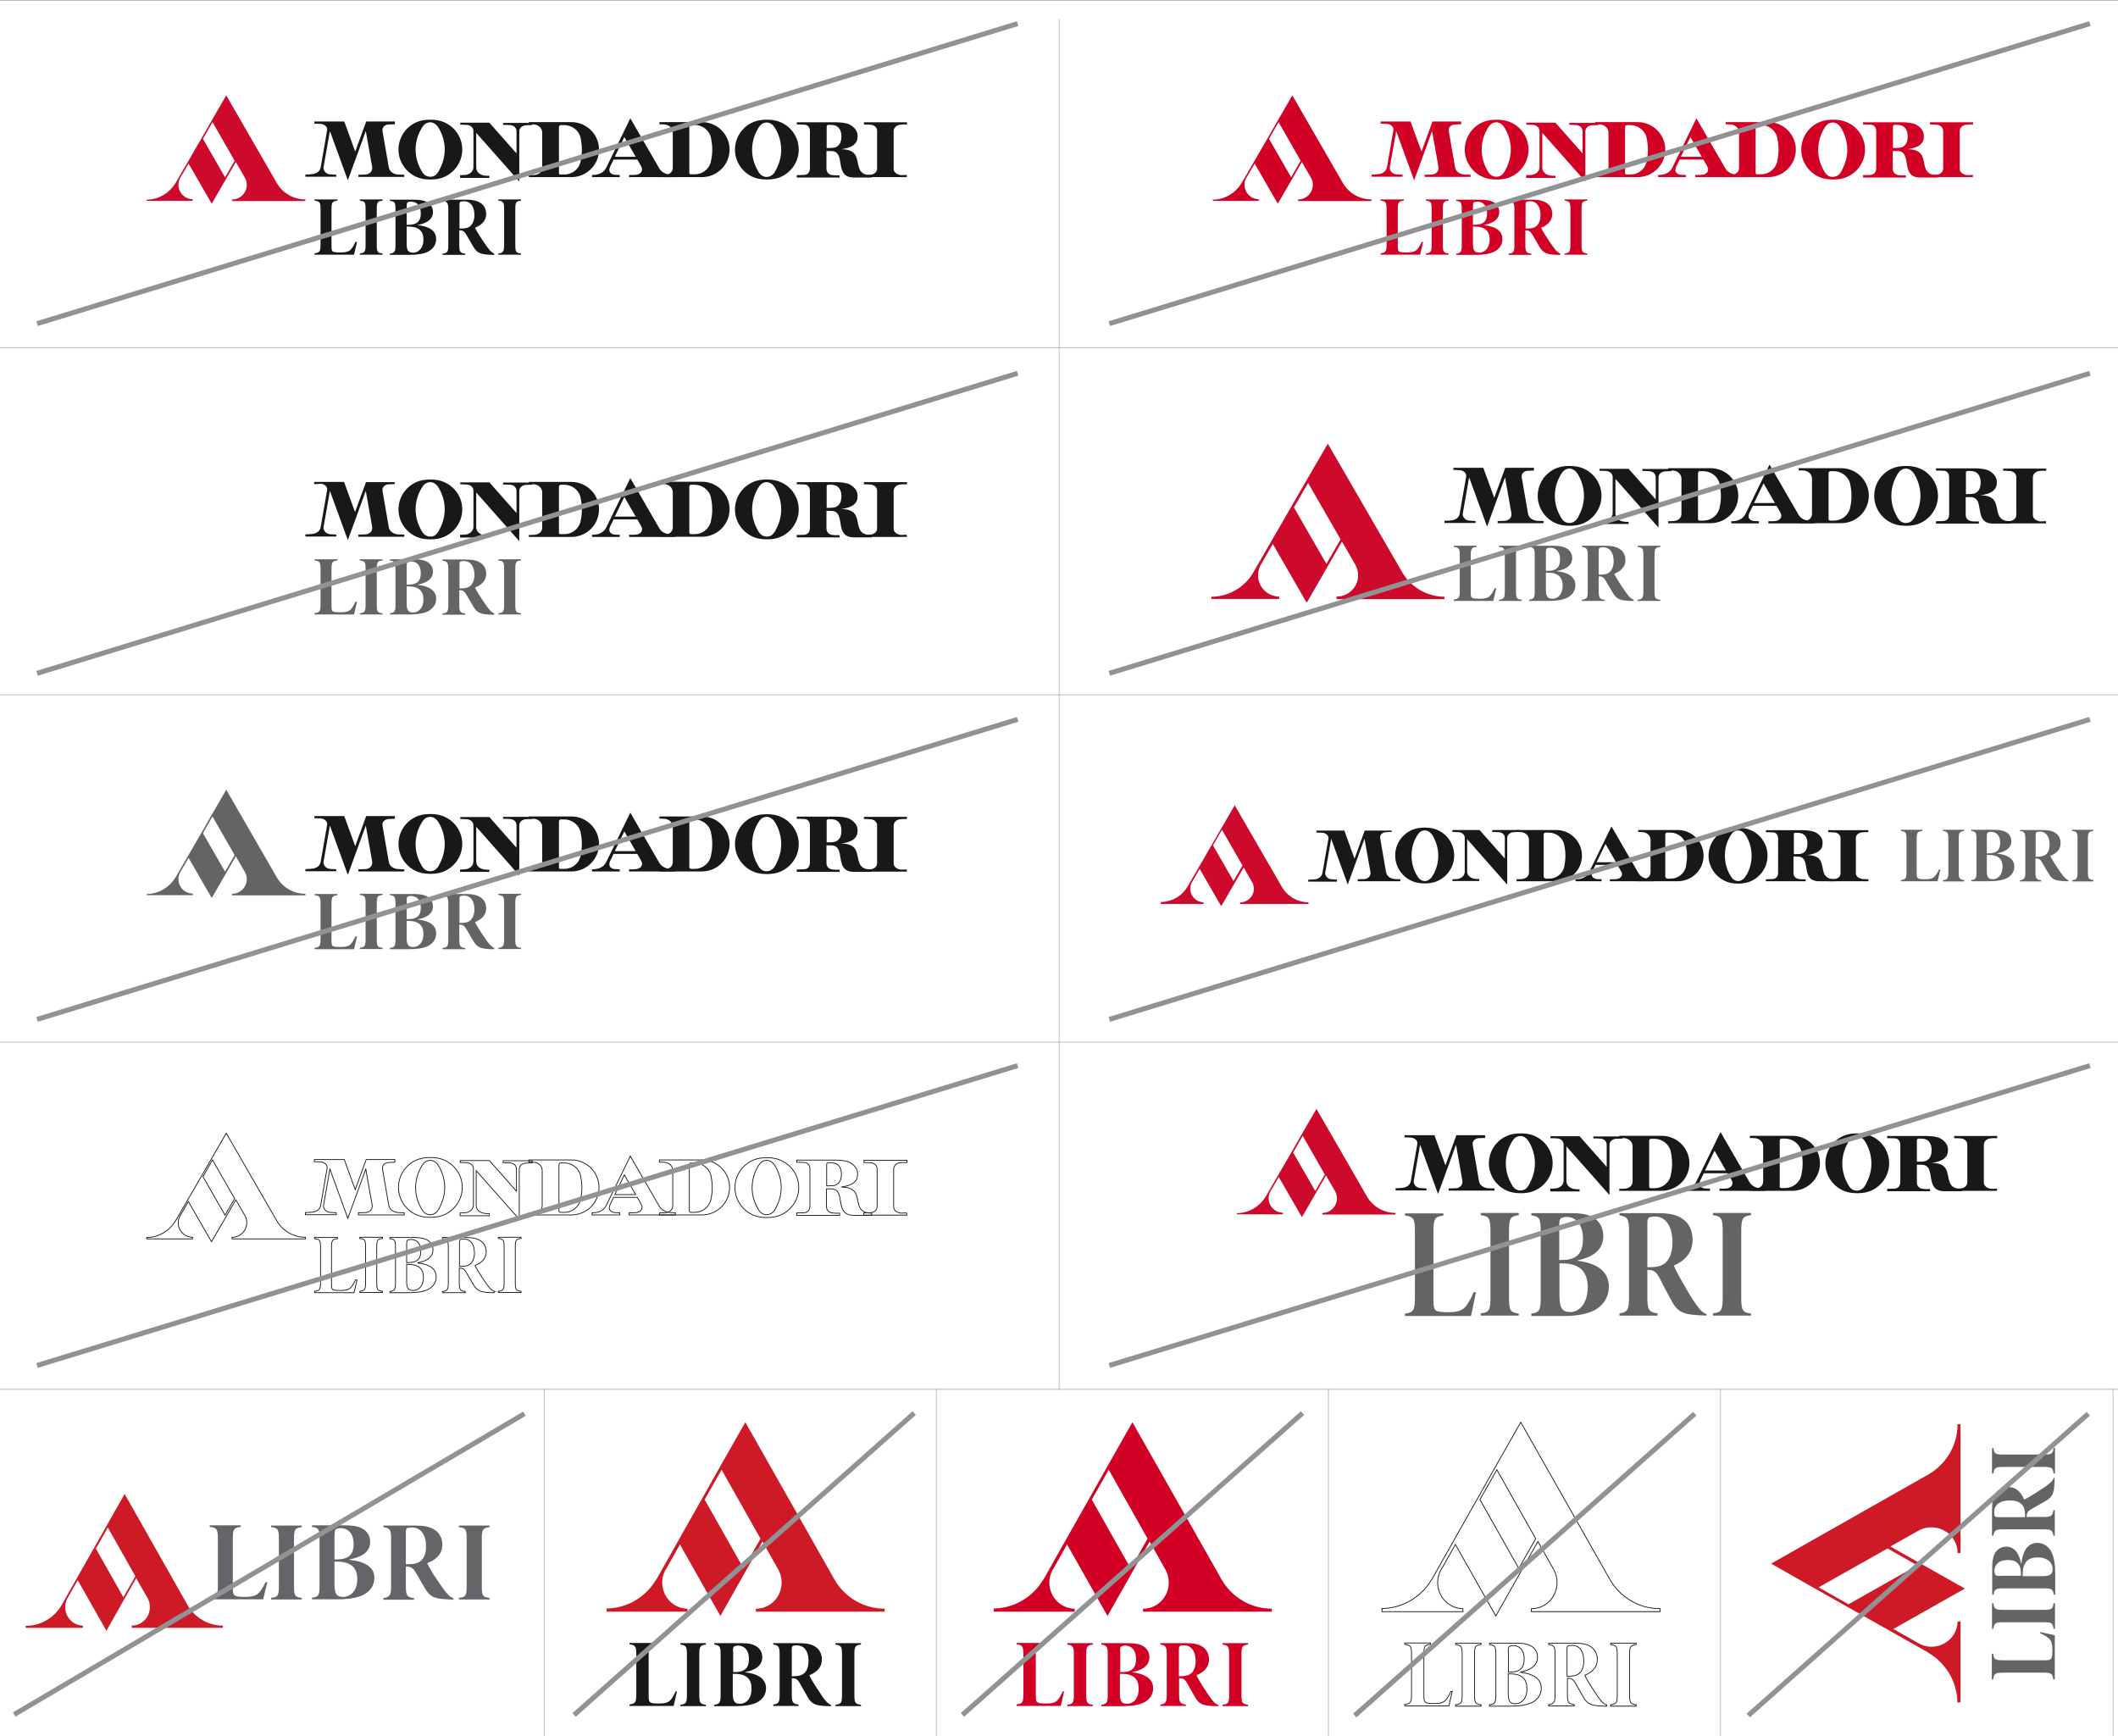 <?xml version="1.0" encoding="UTF-8" standalone="no"?>
<!-- Generator: Adobe Illustrator 20.1.0, SVG Export Plug-In . SVG Version: 6.00 Build 0)  -->

<svg
   xmlns:dc="http://purl.org/dc/elements/1.1/"
   xmlns:cc="http://creativecommons.org/ns#"
   xmlns:rdf="http://www.w3.org/1999/02/22-rdf-syntax-ns#"
   xmlns:svg="http://www.w3.org/2000/svg"
   xmlns="http://www.w3.org/2000/svg"
   xmlns:xlink="http://www.w3.org/1999/xlink"
   xmlns:sodipodi="http://sodipodi.sourceforge.net/DTD/sodipodi-0.dtd"
   xmlns:inkscape="http://www.inkscape.org/namespaces/inkscape"
   version="1.1"
   x="0px"
   y="0px"
   viewBox="87 -381.8 1062.5 870.85"
   enable-background="new 87 -381.8 1600 1088"
   xml:space="preserve"
   id="svg24647"
   sodipodi:docname="3901.svg"
   width="1062.5"
   height="870.85"
   inkscape:version="0.92.3 (2405546, 2018-03-11)"><defs
   id="defs24651" /><sodipodi:namedview
   pagecolor="#ffffff"
   bordercolor="#666666"
   borderopacity="1"
   objecttolerance="10"
   gridtolerance="10"
   guidetolerance="10"
   inkscape:pageopacity="0"
   inkscape:pageshadow="2"
   inkscape:window-width="1853"
   inkscape:window-height="1025"
   id="namedview24649"
   showgrid="false"
   fit-margin-top="0"
   fit-margin-left="0"
   fit-margin-right="0"
   fit-margin-bottom="0"
   inkscape:zoom="0.86764706"
   inkscape:cx="15.053473"
   inkscape:cy="667.41508"
   inkscape:window-x="67"
   inkscape:window-y="27"
   inkscape:window-maximized="1"
   inkscape:current-layer="svg24647" />

<g
   id="Layer_1"
   transform="translate(-439.4,-53.95)">
	<g
   id="g24644">
		<defs
   id="defs23167">
			<rect
   id="SVGID_2_"
   x="114"
   y="-386.5"
   width="1474.9"
   height="929.6" />
		</defs>
		<clipPath
   id="SVGID_3_">
			<use
   xlink:href="#SVGID_2_"
   overflow="visible"
   id="use23169"
   style="overflow:visible"
   x="0"
   y="0"
   width="100%"
   height="100%" />
		</clipPath>
		
			
		
		
		
		
		
		
		
		
		
		
		
		
		
		
		
		
		
		
		
		
		
		
		
		
			<line
   clip-path="url(#SVGID_3_)"
   x1="526.4"
   y1="-327.7"
   x2="1588.9"
   y2="-327.7"
   id="line24112"
   style="fill:none;stroke:#9b9c9e;stroke-width:0.3" />
		
		
		
		<g
   clip-path="url(#SVGID_3_)"
   id="g24398">
			<defs
   id="defs24155">
				<rect
   id="SVGID_4_"
   x="114"
   y="-386.5"
   width="1474.9"
   height="929.6" />
			</defs>
			<clipPath
   id="SVGID_5_">
				<use
   xlink:href="#SVGID_4_"
   overflow="visible"
   id="use24157"
   style="overflow:visible"
   x="0"
   y="0"
   width="100%"
   height="100%" />
			</clipPath>
			<path
   clip-path="url(#SVGID_5_)"
   d="m 1134.8,-227.7 h 0.5 c 5.8,-0.2 10.9,-3.4 13.8,-8.1 l 0.1,-0.1 14.2,-24.5 4.7,-8.2 5.5,-9.5 1.1,-1.9 25.5,44.2 c 2.9,4.8 8.2,8 14.2,8 v 0 0.8 h -36.8 v -0.3 -0.5 h 0.3 c 3.9,-0.1 7.1,-3.4 7.1,-7.3 0,-1.3 -0.3,-2.4 -0.9,-3.5 l -4.6,-8 -10.9,18.9 -1.2,2 -11.6,-20.1 -3.8,6.5 c -0.8,1.2 -1.3,2.6 -1.3,4.1 0,3.7 2.7,6.8 6.3,7.2 0.2,0 0.3,0.1 0.5,0.1 h 0.4 v 0.8 h -23.1 v -0.3 z m 33,-38.9 -4.8,8.4 11.1,19.3 4.8,-8.3 z"
   id="path24160"
   inkscape:connector-curvature="0"
   style="fill:#d10024" />
			<path
   clip-path="url(#SVGID_5_)"
   d="m 718.3,-20.2 c -2.6,-0.3 -2.9,-0.8 -2.9,-4.5 v -17.5 c 0,-3.7 0.3,-4.2 2.9,-4.5 v -0.6 h -11.4 v 0.6 c 2.6,0.3 2.9,0.8 2.9,4.5 v 17.5 c 0,3.6 -0.4,4.2 -2.9,4.5 v 0.6 h 11.4 z"
   id="path24162"
   inkscape:connector-curvature="0"
   style="fill:#636466" />
			<path
   clip-path="url(#SVGID_5_)"
   d="m 733.8,-20.6 c -2.3,0 -3.4,-0.8 -3.4,-4.4 v -8.7 h 0.8 c 5.4,0 7.6,2.4 7.6,6.4 0.1,4.6 -2.6,6.6 -5,6.7 m -3.4,-23.1 c 0,-1.2 0.1,-1.8 0.4,-2.1 0.3,-0.2 1,-0.4 1.8,-0.4 2.6,0 4.9,1.7 4.9,5.8 0,3.5 -1.3,5.8 -6.3,5.8 h -0.8 z m 5.5,9.2 v -0.1 c 4,-0.7 7.7,-2.5 7.7,-6.5 0,-2 -0.9,-3.6 -2.5,-4.7 -1.6,-1 -3.6,-1.5 -7.3,-1.5 H 722 v 0.6 c 2.5,0.3 2.8,0.8 2.8,4.5 v 17.5 c 0,3.5 -0.3,4.1 -2.8,4.5 v 0.6 h 9.7 c 3.8,0 7.3,-0.5 9.6,-1.7 2.3,-1.3 3.9,-3.3 3.9,-6.2 0,-4.1 -3.4,-6.3 -9.3,-7"
   id="path24164"
   inkscape:connector-curvature="0"
   style="fill:#636466" />
			<path
   clip-path="url(#SVGID_5_)"
   d="m 762.4,-34 c -1.1,1 -2.6,1.3 -4.8,1.3 h -0.7 v -11.9 c 0,-0.9 0.1,-1.2 0.4,-1.5 0.3,-0.2 1,-0.3 2,-0.3 2.6,0 5.1,2 5.1,7 0,2.4 -0.8,4.2 -2,5.4 m 12.1,13.9 c -0.9,-0.3 -1.5,-0.8 -2.5,-1.8 -0.9,-1.1 -2,-2.6 -3.6,-5 -1.3,-2 -3.1,-4.8 -3.7,-6.2 2.9,-1.2 5.6,-3.2 5.6,-6.9 0,-2.5 -1.1,-4.4 -2.8,-5.5 -1.8,-1.2 -4,-1.7 -7.7,-1.7 h -11.4 v 0.6 c 2.5,0.4 2.9,1.1 2.9,4.5 v 17.5 c 0,3.4 -0.3,4.2 -2.9,4.5 v 0.6 h 11.4 v -0.6 c -2.7,-0.3 -3,-1.1 -3,-4.5 v -7.2 h 0.4 c 1.6,0 2.3,0.8 3.2,2.3 1.3,2.3 2.6,4.5 3.5,6 2,3.3 3.8,3.8 9.2,4 0.5,0 1,0 1.2,0 v -0.6 z"
   id="path24166"
   inkscape:connector-curvature="0"
   style="fill:#636466" />
			<path
   clip-path="url(#SVGID_5_)"
   d="m 704.7,-26 c -0.8,1.8 -1.5,2.9 -2.3,3.8 -1.1,1.1 -2.6,1.5 -5.2,1.5 -1.5,0 -2.8,-0.1 -3.5,-0.3 -0.9,-0.4 -1,-1 -1,-3.2 v -18 c 0,-3.7 0.4,-4.2 3,-4.5 v -0.6 h -11.5 v 0.6 c 2.6,0.3 3,0.8 3,4.5 v 17.5 c 0,3.4 -0.4,4.1 -3,4.4 v 0.7 H 704 c 0.3,-1.1 1.1,-4.7 1.5,-6.4 z"
   id="path24168"
   inkscape:connector-curvature="0"
   style="fill:#636466" />
			<path
   clip-path="url(#SVGID_5_)"
   d="m 787.8,-20.2 c -2.6,-0.3 -2.9,-0.8 -2.9,-4.5 v -17.5 c 0,-3.7 0.3,-4.2 2.9,-4.5 v -0.6 h -11.4 v 0.6 c 2.6,0.3 2.9,0.8 2.9,4.5 v 17.5 c 0,3.6 -0.4,4.2 -2.9,4.5 v 0.6 h 11.4 z"
   id="path24170"
   inkscape:connector-curvature="0"
   style="fill:#636466" />
			<path
   clip-path="url(#SVGID_5_)"
   d="m 1253.1,-200.7 c -2.6,-0.3 -2.9,-0.8 -2.9,-4.5 v -17.5 c 0,-3.7 0.3,-4.2 2.9,-4.5 v -0.6 h -11.4 v 0.6 c 2.6,0.3 2.9,0.8 2.9,4.5 v 17.5 c 0,3.6 -0.4,4.2 -2.9,4.5 v 0.6 h 11.4 z"
   id="path24172"
   inkscape:connector-curvature="0"
   style="fill:#d10024" />
			<path
   clip-path="url(#SVGID_5_)"
   d="m 1268.7,-201.1 c -2.3,0 -3.4,-0.8 -3.4,-4.4 v -8.7 h 0.8 c 5.4,0 7.6,2.4 7.6,6.4 0,4.6 -2.7,6.6 -5,6.7 m -3.4,-23.1 c 0,-1.2 0.1,-1.8 0.4,-2.1 0.3,-0.2 1,-0.4 1.8,-0.4 2.6,0 4.9,1.7 4.9,5.8 0,3.5 -1.3,5.8 -6.3,5.8 h -0.8 z m 5.5,9.3 v -0.1 c 4,-0.7 7.7,-2.5 7.7,-6.5 0,-2 -0.9,-3.6 -2.5,-4.7 -1.6,-1 -3.6,-1.5 -7.3,-1.5 h -11.8 v 0.6 c 2.5,0.3 2.8,0.8 2.8,4.5 v 17.5 c 0,3.5 -0.3,4.1 -2.8,4.5 v 0.6 h 9.7 c 3.8,0 7.3,-0.5 9.6,-1.7 2.3,-1.3 3.9,-3.3 3.9,-6.2 0,-4.2 -3.5,-6.4 -9.3,-7"
   id="path24174"
   inkscape:connector-curvature="0"
   style="fill:#d10024" />
			<path
   clip-path="url(#SVGID_5_)"
   d="m 1297.2,-214.5 c -1.1,1 -2.6,1.3 -4.8,1.3 h -0.7 v -11.9 c 0,-0.9 0.1,-1.2 0.4,-1.5 0.3,-0.2 1,-0.3 2,-0.3 2.6,0 5.1,2 5.1,7 0,2.4 -0.7,4.3 -2,5.4 m 12.1,13.9 c -0.9,-0.3 -1.5,-0.8 -2.5,-1.8 -0.9,-1.1 -2,-2.6 -3.6,-5 -1.3,-2 -3.1,-4.8 -3.7,-6.2 2.9,-1.2 5.6,-3.2 5.6,-6.9 0,-2.5 -1.1,-4.4 -2.8,-5.5 -1.8,-1.2 -4,-1.7 -7.7,-1.7 h -11.4 v 0.6 c 2.5,0.4 2.9,1.1 2.9,4.5 v 17.5 c 0,3.4 -0.3,4.2 -2.9,4.5 v 0.6 h 11.4 v -0.6 c -2.7,-0.3 -3,-1.1 -3,-4.5 v -7.2 h 0.4 c 1.6,0 2.3,0.8 3.2,2.3 1.3,2.3 2.6,4.5 3.5,6 2,3.3 3.8,3.8 9.2,4 0.5,0 1,0 1.2,0 v -0.6 z"
   id="path24176"
   inkscape:connector-curvature="0"
   style="fill:#d10024" />
			<path
   clip-path="url(#SVGID_5_)"
   d="m 1239.6,-206.5 c -0.8,1.8 -1.5,2.9 -2.3,3.8 -1.1,1.1 -2.6,1.5 -5.2,1.5 -1.5,0 -2.8,-0.1 -3.5,-0.3 -0.9,-0.4 -1,-1 -1,-3.2 v -18 c 0,-3.7 0.4,-4.2 3,-4.5 v -0.6 H 1219 v 0.6 c 2.6,0.3 3,0.8 3,4.5 v 17.5 c 0,3.4 -0.4,4.1 -3,4.4 v 0.7 h 19.8 c 0.3,-1.1 1.1,-4.7 1.5,-6.4 z"
   id="path24178"
   inkscape:connector-curvature="0"
   style="fill:#d10024" />
			<path
   clip-path="url(#SVGID_5_)"
   d="m 1322.7,-200.7 c -2.6,-0.3 -2.9,-0.8 -2.9,-4.5 v -17.5 c 0,-3.7 0.3,-4.2 2.9,-4.5 v -0.6 h -11.4 v 0.6 c 2.6,0.3 2.9,0.8 2.9,4.5 v 17.5 c 0,3.6 -0.4,4.2 -2.9,4.5 v 0.6 h 11.4 z"
   id="path24180"
   inkscape:connector-curvature="0"
   style="fill:#d10024" />
			<path
   clip-path="url(#SVGID_5_)"
   d="m 600,-227.7 h 0.5 c 5.8,-0.2 10.9,-3.4 13.8,-8.1 l 0.1,-0.1 14.2,-24.5 4.7,-8.2 5.5,-9.5 1.1,-1.9 25.5,44.2 c 2.9,4.8 8.2,8 14.2,8 v 0 0.8 h -36.8 v -0.3 -0.5 h 0.3 c 3.9,-0.1 7.1,-3.4 7.1,-7.3 0,-1.3 -0.3,-2.4 -0.9,-3.5 l -4.6,-8 -10.9,18.9 -1.2,2 -11.6,-20.1 -3.8,6.5 c -0.8,1.2 -1.3,2.6 -1.3,4.1 0,3.7 2.7,6.8 6.3,7.2 0.2,0 0.3,0.1 0.5,0.1 h 0.4 v 0.8 H 600 v -0.3 z m 33,-38.9 -4.8,8.4 11.1,19.3 4.8,-8.3 z"
   id="path24182"
   inkscape:connector-curvature="0"
   style="fill:#cd092c" />
			<path
   clip-path="url(#SVGID_5_)"
   d="m 718.3,-200.7 c -2.6,-0.3 -2.9,-0.8 -2.9,-4.5 v -17.5 c 0,-3.7 0.3,-4.2 2.9,-4.5 v -0.6 h -11.4 v 0.6 c 2.6,0.3 2.9,0.8 2.9,4.5 v 17.5 c 0,3.6 -0.4,4.2 -2.9,4.5 v 0.6 h 11.4 z"
   id="path24184"
   inkscape:connector-curvature="0"
   style="fill:#1a171b" />
			<path
   clip-path="url(#SVGID_5_)"
   d="m 733.8,-201.1 c -2.3,0 -3.4,-0.8 -3.4,-4.4 v -8.7 h 0.8 c 5.4,0 7.6,2.4 7.6,6.4 0.1,4.6 -2.6,6.6 -5,6.7 m -3.4,-23.1 c 0,-1.2 0.1,-1.8 0.4,-2.1 0.3,-0.2 1,-0.4 1.8,-0.4 2.6,0 4.9,1.7 4.9,5.8 0,3.5 -1.3,5.8 -6.3,5.8 h -0.8 z m 5.5,9.3 v -0.1 c 4,-0.7 7.7,-2.5 7.7,-6.5 0,-2 -0.9,-3.6 -2.5,-4.7 -1.6,-1 -3.6,-1.5 -7.3,-1.5 H 722 v 0.6 c 2.5,0.3 2.8,0.8 2.8,4.5 v 17.5 c 0,3.5 -0.3,4.1 -2.8,4.5 v 0.6 h 9.7 c 3.8,0 7.3,-0.5 9.6,-1.7 2.3,-1.3 3.9,-3.3 3.9,-6.2 0,-4.2 -3.4,-6.4 -9.3,-7"
   id="path24186"
   inkscape:connector-curvature="0"
   style="fill:#1a171b" />
			<path
   clip-path="url(#SVGID_5_)"
   d="m 762.4,-214.5 c -1.1,1 -2.6,1.3 -4.8,1.3 h -0.7 v -11.9 c 0,-0.9 0.1,-1.2 0.4,-1.5 0.3,-0.2 1,-0.3 2,-0.3 2.6,0 5.1,2 5.1,7 0,2.4 -0.8,4.3 -2,5.4 m 12.1,13.9 c -0.9,-0.3 -1.5,-0.8 -2.5,-1.8 -0.9,-1.1 -2,-2.6 -3.6,-5 -1.3,-2 -3.1,-4.8 -3.7,-6.2 2.9,-1.2 5.6,-3.2 5.6,-6.9 0,-2.5 -1.1,-4.4 -2.8,-5.5 -1.8,-1.2 -4,-1.7 -7.7,-1.7 h -11.4 v 0.6 c 2.5,0.4 2.9,1.1 2.9,4.5 v 17.5 c 0,3.4 -0.3,4.2 -2.9,4.5 v 0.6 h 11.4 v -0.6 c -2.7,-0.3 -3,-1.1 -3,-4.5 v -7.2 h 0.4 c 1.6,0 2.3,0.8 3.2,2.3 1.3,2.3 2.6,4.5 3.5,6 2,3.3 3.8,3.8 9.2,4 0.5,0 1,0 1.2,0 v -0.6 z"
   id="path24188"
   inkscape:connector-curvature="0"
   style="fill:#1a171b" />
			<path
   clip-path="url(#SVGID_5_)"
   d="m 704.7,-206.5 c -0.8,1.8 -1.5,2.9 -2.3,3.8 -1.1,1.1 -2.6,1.5 -5.2,1.5 -1.5,0 -2.8,-0.1 -3.5,-0.3 -0.9,-0.4 -1,-1 -1,-3.2 v -18 c 0,-3.7 0.4,-4.2 3,-4.5 v -0.6 h -11.5 v 0.6 c 2.6,0.3 3,0.8 3,4.5 v 17.5 c 0,3.4 -0.4,4.1 -3,4.4 v 0.7 H 704 c 0.3,-1.1 1.1,-4.7 1.5,-6.4 z"
   id="path24190"
   inkscape:connector-curvature="0"
   style="fill:#1a171b" />
			<path
   clip-path="url(#SVGID_5_)"
   d="m 787.8,-200.7 c -2.6,-0.3 -2.9,-0.8 -2.9,-4.5 v -17.5 c 0,-3.7 0.3,-4.2 2.9,-4.5 v -0.6 h -11.4 v 0.6 c 2.6,0.3 2.9,0.8 2.9,4.5 v 17.5 c 0,3.6 -0.4,4.2 -2.9,4.5 v 0.6 h 11.4 z"
   id="path24192"
   inkscape:connector-curvature="0"
   style="fill:#1a171b" />
			<path
   clip-path="url(#SVGID_5_)"
   d="m 791.7,-240 c 0,0 1.9,0 3.1,-0.1 1.9,-0.3 3.6,-1.3 3.6,-3.7 v -17.5 c 0,-2.2 -1.7,-3.8 -3.9,-4.1 -1.1,-0.1 -2.8,-0.1 -2.8,-0.1 v -1.1 H 813 c 7.7,0 13.9,6.2 13.9,13.8 0,7.6 -6.2,13.8 -13.9,13.8 h -21.3 z m 15.9,-0.3 h 1.9 c 3.8,0 7,-2.5 8,-5.9 0,0 0.2,-0.7 0.2,-1 0.4,-1.7 0.6,-3.5 0.6,-5.4 0,-2 -0.2,-3.9 -0.6,-5.7 0,-0.2 -0.1,-0.4 -0.1,-0.7 -1,-3.6 -4.4,-6.1 -8.2,-6.1 h -1.7 c -0.5,0 -0.9,0.5 -0.9,1 v 22.9 c -0.2,0.5 0.2,0.9 0.8,0.9"
   id="path24194"
   inkscape:connector-curvature="0"
   style="fill:#1a171b" />
			<path
   clip-path="url(#SVGID_5_)"
   d="m 834.8,-249.2 h 10.5 l -5.7,-9.9 z m 11.3,1.4 h -11.9 l -1.8,3.7 c -1.2,2.9 1.1,3.8 2.3,3.9 1,0.1 2.6,0.1 2.6,0.1 v 1.1 h -13.9 v -1.1 c 0,0 1.2,0 1.9,-0.1 2.5,-0.4 4.3,-1.6 5.3,-3.7 4.7,-9.6 12,-24.6 12,-24.6 l 14.4,24.9 c 1.1,2.1 3.2,3.1 5.7,3.4 1,0.1 2.5,0.1 2.5,0.1 v 1.1 H 842 v -1.1 c 0,0 2.4,0.1 3.7,-0.1 1.5,-0.2 2.8,-1.2 2.8,-2.7 0,-0.7 -0.4,-1.2 -0.6,-1.8 z"
   id="path24196"
   inkscape:connector-curvature="0"
   style="fill:#1a171b" />
			<path
   clip-path="url(#SVGID_5_)"
   d="m 941.1,-264.4 v 10.8 c 2.3,0 3.9,0 4.9,-0.6 1.7,-0.9 2.5,-2.7 2.5,-5.2 0,-2.4 -0.8,-4.2 -2.3,-5.1 -0.8,-0.5 -1.9,-0.7 -3.2,-0.7 h -1.2 c -0.4,0.1 -0.7,0.4 -0.7,0.8 m -15,24.4 c 0,0 2.3,0 3.7,-0.1 1.8,-0.2 2.9,-1.1 2.9,-3.7 V -262 c 0,-1.5 -0.7,-3.1 -2.5,-3.3 -0.9,-0.1 -4.1,-0.1 -4.1,-0.1 v -1.1 H 946 c 2.4,0 5.2,0.4 6.6,1.1 1.3,0.7 3.9,2.5 4,5.4 0.1,2.8 -0.7,3.7 -2,4.9 -1.4,1.1 -3.8,1.8 -6.2,2.1 8.9,0.1 7.5,5.4 9,9.5 1,2.9 3.3,3.5 6.3,3.6 v 1.1 h -8.9 c -10.6,0 -3.4,-13.3 -11.6,-13.3 H 941 v 8.9 c 0,1.9 1.3,3 3,3.2 1.6,0.2 2,0.1 3.6,0.1 v 1.1 h -21.5 z"
   id="path24198"
   inkscape:connector-curvature="0"
   style="fill:#1a171b" />
			<path
   clip-path="url(#SVGID_5_)"
   d="m 857.2,-240 c 0,0 1.9,0 3.1,-0.1 1.9,-0.3 3.6,-1.3 3.6,-3.7 v -17.5 c 0,-2.2 -1.7,-3.8 -3.9,-4.1 -1.1,-0.1 -2.8,-0.1 -2.8,-0.1 v -1.1 h 21.3 c 7.7,0 13.9,6.2 13.9,13.8 0,7.6 -6.2,13.8 -13.9,13.8 h -21.3 z m 15.8,-0.4 h 1.9 c 3.8,0 7,-2.5 8,-5.9 0,0 0.2,-0.7 0.2,-1 0.4,-1.7 0.6,-3.5 0.6,-5.4 0,-2 -0.2,-3.9 -0.6,-5.7 0,-0.2 -0.1,-0.4 -0.1,-0.7 -1,-3.6 -4.4,-6.1 -8.2,-6.1 h -1.7 c -0.5,0 -0.9,0.5 -0.9,1 v 22.9 c -0.1,0.5 0.3,0.9 0.8,0.9"
   id="path24200"
   inkscape:connector-curvature="0"
   style="fill:#1a171b" />
			<path
   clip-path="url(#SVGID_5_)"
   d="m 981.3,-240.1 v 1.1 h -21.6 v -1.1 c 0,0 2.2,0 3.5,-0.1 1.7,-0.2 3.2,-1.3 3.2,-3.1 0,-0.1 0,-18.9 0,-18.9 0,-1.8 -1.6,-3 -3.3,-3.1 -1.3,-0.1 -3.3,-0.1 -3.3,-0.1 v -1.1 h 21.6 v 1.1 c 0,0 -2.1,-0.1 -3.4,0.1 -1.7,0.2 -3.2,1.3 -3.3,3.1 v 19.1 c 0,1.8 1.9,2.9 3.7,3.1 1.2,0 2.9,-0.1 2.9,-0.1"
   id="path24202"
   inkscape:connector-curvature="0"
   style="fill:#1a171b" />
			<path
   clip-path="url(#SVGID_5_)"
   d="m 895.1,-252.8 c 0,-7.8 6,-14.3 13.7,-14.9 0.7,-0.1 1.5,-0.1 2.3,-0.1 0.8,0 1.5,0 2.3,0.1 7.7,0.7 13.7,7.1 13.7,14.9 0,7.4 -5.5,13.5 -12.3,14.7 -1.2,0.2 -2.4,0.3 -3.7,0.3 -1.3,0 -2.5,-0.1 -3.7,-0.3 -6.8,-1.1 -12.3,-7.3 -12.3,-14.7 m 19.6,11.8 c 0.5,-0.6 0.9,-1.4 1.2,-2.1 1.5,-2.9 2.4,-6.2 2.4,-9.6 0,-3.5 -0.9,-6.8 -2.4,-9.7 -0.4,-0.7 -0.8,-1.5 -1.3,-2.1 -0.8,-1 -2.1,-1.9 -3.6,-1.9 -1.4,0 -2.7,0.7 -3.5,1.8 -0.7,0.9 -1,1.5 -1.4,2.3 -1.5,2.7 -2.4,6.2 -2.4,9.6 0,3.5 0.9,6.8 2.4,9.6 0.4,0.7 0.8,1.6 1.3,2.2 0.8,1.1 2.1,1.8 3.5,1.8 1.7,0 2.9,-0.8 3.8,-1.9"
   id="path24204"
   inkscape:connector-curvature="0"
   style="fill:#1a171b" />
			<path
   clip-path="url(#SVGID_5_)"
   d="m 757.2,-240 c 0,0 1.6,0 2.6,-0.1 2.2,-0.2 4.1,-1.7 4.1,-4 v -18 c 0,-1.8 -1.5,-3 -3.3,-3.1 -1.3,-0.1 -3.3,-0.1 -3.3,-0.1 v -1 h 14.6 l 13.6,15.4 V -262 c 0,-1.8 -1.4,-3 -3.2,-3.1 -1.4,-0.1 -3.5,-0.1 -3.5,-0.1 v -1 h 14.6 v 1.1 c 0,0 -2.1,0 -3.3,0.1 -1.8,0.2 -3.2,1.3 -3.2,3.1 v 25.1 l -21.6,-24.4 v 17.4 c 0,2.3 1.9,3.7 4.1,4 1,0.2 2.5,0.1 2.5,0.1 v 1.1 h -14.7 z"
   id="path24206"
   inkscape:connector-curvature="0"
   style="fill:#1a171b" />
			<path
   clip-path="url(#SVGID_5_)"
   d="m 724.4,-265.5 c 0,0 -1.9,0 -3.1,0.1 -1.7,0.1 -3.4,1.3 -3,3.4 0.2,1.1 3.1,17.9 3.1,17.9 0.3,2.3 2.3,3.6 4.6,3.8 1.4,0.1 3.2,0.1 3.2,0.1 v 1.1 h -23 v -1.1 c 0,0 2.3,0 3.8,-0.1 1.8,-0.2 3.4,-1.6 3.1,-3.8 -0.1,-0.5 -3.2,-18 -3.2,-18 l -9,24.7 -9,-24.7 c 0,0 -3.2,18 -3.2,18.2 -0.2,1.7 1.3,3.3 3.1,3.5 1.4,0.1 3.3,0.2 3.3,0.2 v 1 h -15.5 v -1.1 c 0,0 2,0 3.3,-0.2 2.3,-0.2 4.1,-1.4 4.4,-3.6 0,0 3,-17.1 3.2,-18.4 0.3,-1.7 -1.3,-3 -3.1,-3.2 -1.3,-0.1 -3.3,-0.1 -3.3,-0.1 v -1.1 h 15 l 5.5,15.1 5.5,-15.1 h 14.4 v 1.4 z"
   id="path24208"
   inkscape:connector-curvature="0"
   style="fill:#1a171b" />
			<path
   clip-path="url(#SVGID_5_)"
   d="m 726.3,-252.8 c 0,-7.8 6,-14.3 13.7,-14.9 0.7,-0.1 1.5,-0.1 2.3,-0.1 0.8,0 1.5,0 2.3,0.1 7.7,0.7 13.7,7.1 13.7,14.9 0,7.4 -5.5,13.5 -12.3,14.7 -1.2,0.2 -2.4,0.3 -3.7,0.3 -1.3,0 -2.5,-0.1 -3.7,-0.3 -6.8,-1.2 -12.3,-7.3 -12.3,-14.7 m 19.6,11.7 c 0.5,-0.6 0.9,-1.4 1.2,-2.1 1.5,-2.9 2.4,-6.2 2.4,-9.6 0,-3.5 -0.9,-6.8 -2.4,-9.7 -0.4,-0.7 -0.8,-1.5 -1.3,-2.1 -0.8,-1 -2.1,-1.9 -3.6,-1.9 -1.4,0 -2.7,0.7 -3.5,1.8 -0.7,0.9 -1,1.5 -1.4,2.3 -1.5,2.7 -2.4,6.2 -2.4,9.6 0,3.5 0.9,6.8 2.4,9.6 0.4,0.7 0.8,1.6 1.3,2.2 0.8,1.1 2.1,1.8 3.5,1.8 1.7,0.1 3,-0.7 3.8,-1.9"
   id="path24210"
   inkscape:connector-curvature="0"
   style="fill:#1a171b" />
			<path
   clip-path="url(#SVGID_5_)"
   d="m 1146.9,280.7 h 0.5 c 5.8,-0.2 10.9,-3.4 13.8,-8.1 l 0.1,-0.1 14.2,-24.5 4.7,-8.2 5.5,-9.5 1.1,-1.9 25.5,44.2 c 2.9,4.8 8.2,8 14.2,8 v 0 0.8 h -36.8 v -0.3 -0.5 h 0.3 c 3.9,-0.1 7.1,-3.4 7.1,-7.3 0,-1.3 -0.3,-2.4 -0.9,-3.5 l -4.6,-8 -10.9,18.9 -1.2,2 -11.6,-20.1 -3.8,6.5 c -0.8,1.2 -1.3,2.6 -1.3,4.1 0,3.7 2.7,6.8 6.3,7.2 0.2,0 0.3,0.1 0.5,0.1 h 0.4 v 0.8 h -23.1 V 281 Z m 33,-38.8 -4.8,8.4 11.1,19.3 4.8,-8.3 z"
   id="path24212"
   inkscape:connector-curvature="0"
   style="fill:#cd092c" />
			<path
   clip-path="url(#SVGID_5_)"
   d="m 1288.3,331.1 c -4.3,-0.6 -4.9,-1.6 -4.9,-8.4 v -32.6 c 0,-6.8 0.6,-7.8 4.9,-8.4 v -1.1 h -19.1 v 1.1 c 4.3,0.6 4.9,1.6 4.9,8.4 v 32.6 c 0,6.8 -0.6,7.7 -4.9,8.3 v 1.1 h 19.1 z"
   id="path24214"
   inkscape:connector-curvature="0"
   style="fill:#636466" />
			<path
   clip-path="url(#SVGID_5_)"
   d="m 1314.3,330.3 c -3.8,0.1 -5.6,-1.5 -5.6,-8.3 v -16.1 h 1.4 c 9.1,0 12.8,4.5 12.8,12 -0.1,8.6 -4.6,12.4 -8.6,12.4 m -5.7,-43 c 0,-2.1 0.1,-3.4 0.7,-3.9 0.5,-0.4 1.7,-0.8 3,-0.8 4.3,0 8.2,3.3 8.2,10.9 0,6.5 -2.3,10.7 -10.5,10.7 h -1.4 z m 9.2,17.3 v -0.2 c 6.6,-1.4 12.9,-4.6 12.9,-12.2 0,-3.7 -1.5,-6.8 -4.1,-8.7 -2.7,-1.9 -5.9,-2.8 -12.2,-2.8 h -19.8 v 1.1 c 4.2,0.6 4.7,1.6 4.7,8.4 v 32.6 c 0,6.6 -0.6,7.7 -4.7,8.3 v 1.2 h 16.3 c 6.4,0 12.2,-1 16.1,-3.3 3.8,-2.4 6.5,-6.2 6.5,-11.6 -0.1,-7.5 -5.9,-11.6 -15.7,-12.8"
   id="path24216"
   inkscape:connector-curvature="0"
   style="fill:#636466" />
			<path
   clip-path="url(#SVGID_5_)"
   d="m 1362.1,305.4 c -1.9,1.8 -4.4,2.4 -8.1,2.4 h -1.2 v -22.1 c 0,-1.6 0.2,-2.2 0.7,-2.7 0.5,-0.4 1.7,-0.6 3.3,-0.6 4.3,0 8.6,3.7 8.6,13 0,4.5 -1.2,7.9 -3.3,10 m 20.3,25.9 c -1.5,-0.6 -2.6,-1.4 -4.1,-3.4 -1.6,-2 -3.4,-4.8 -6,-9.3 -2.2,-3.7 -5.2,-9 -6.2,-11.6 4.8,-2.1 9.4,-5.9 9.4,-12.9 0,-4.6 -1.8,-8.2 -4.7,-10.3 -3.1,-2.3 -6.7,-3.1 -12.9,-3.1 h -19.1 v 1.1 c 4.3,0.7 4.8,2 4.8,8.3 v 32.5 c 0,6.3 -0.6,7.8 -4.8,8.4 v 1.1 h 19.1 V 331 c -4.5,-0.6 -5.1,-2 -5.1,-8.4 v -13.4 h 0.8 c 2.6,0 3.9,1.4 5.4,4.2 2.2,4.4 4.3,8.3 5.9,11.2 3.3,6.2 6.4,7 15.4,7.4 0.9,0 1.7,0.1 2.1,0.1 z"
   id="path24218"
   inkscape:connector-curvature="0"
   style="fill:#636466" />
			<path
   clip-path="url(#SVGID_5_)"
   d="m 1265.6,320.4 c -1.3,3.3 -2.6,5.4 -3.9,7.1 -1.8,2.1 -4.4,2.9 -8.7,2.9 -2.5,0 -4.7,-0.2 -5.8,-0.6 -1.4,-0.8 -1.7,-1.8 -1.7,-6 v -33.5 c 0,-6.9 0.6,-7.8 5,-8.4 v -1.1 h -19.3 v 1.1 c 4.4,0.6 5,1.5 5,8.4 v 32.6 c 0,6.4 -0.6,7.6 -5,8.2 v 1.2 h 33.1 c 0.6,-2 1.8,-8.8 2.5,-11.9 z"
   id="path24220"
   inkscape:connector-curvature="0"
   style="fill:#636466" />
			<path
   clip-path="url(#SVGID_5_)"
   d="m 1404.8,331.1 c -4.3,-0.6 -4.9,-1.6 -4.9,-8.4 v -32.6 c 0,-6.8 0.6,-7.8 4.9,-8.4 v -1.1 h -19.1 v 1.1 c 4.3,0.6 4.9,1.6 4.9,8.4 v 32.6 c 0,6.8 -0.6,7.7 -4.9,8.3 v 1.1 h 19.1 z"
   id="path24222"
   inkscape:connector-curvature="0"
   style="fill:#636466" />
			<path
   clip-path="url(#SVGID_5_)"
   d="m 1338.7,268.5 c 0,0 1.9,0 3.1,-0.1 1.9,-0.3 3.6,-1.3 3.6,-3.7 v -17.5 c 0,-2.2 -1.7,-3.8 -3.9,-4.1 -1.1,-0.1 -2.8,-0.1 -2.8,-0.1 v -1.1 h 21.3 c 7.7,0 13.9,6.2 13.9,13.8 0,7.6 -6.2,13.8 -13.9,13.8 h -21.3 z m 15.8,-0.3 h 1.9 c 3.8,0 7,-2.5 8,-5.9 0,0 0.2,-0.7 0.2,-1 0.4,-1.7 0.6,-3.5 0.6,-5.4 0,-2 -0.2,-3.9 -0.6,-5.7 0,-0.2 -0.1,-0.4 -0.1,-0.7 -1,-3.6 -4.4,-6.1 -8.2,-6.1 h -1.7 c -0.5,0 -0.9,0.5 -0.9,1 v 22.9 c -0.1,0.4 0.3,0.9 0.8,0.9"
   id="path24224"
   inkscape:connector-curvature="0"
   style="fill:#1a171b" />
			<path
   clip-path="url(#SVGID_5_)"
   d="m 1381.7,259.3 h 10.5 l -5.7,-9.9 z m 11.3,1.4 h -11.9 l -1.8,3.7 c -1.2,2.9 1.1,3.8 2.3,3.9 1,0.1 2.6,0.1 2.6,0.1 v 1.1 h -13.9 v -1.1 c 0,0 1.2,0 1.9,-0.1 2.5,-0.4 4.3,-1.6 5.3,-3.7 4.7,-9.6 12,-24.6 12,-24.6 l 14.4,24.9 c 1.1,2.1 3.2,3.1 5.7,3.4 1,0.1 2.5,0.1 2.5,0.1 v 1.1 H 1389 v -1.1 c 0,0 2.4,0.1 3.7,-0.1 1.5,-0.2 2.8,-1.2 2.8,-2.7 0,-0.7 -0.4,-1.2 -0.6,-1.8 z"
   id="path24226"
   inkscape:connector-curvature="0"
   style="fill:#1a171b" />
			<path
   clip-path="url(#SVGID_5_)"
   d="m 1488,244.1 v 10.8 c 2.3,0 3.9,0 4.9,-0.6 1.7,-0.9 2.5,-2.7 2.5,-5.2 0,-2.4 -0.8,-4.2 -2.3,-5.1 -0.8,-0.5 -1.9,-0.7 -3.2,-0.7 h -1.2 c -0.3,0.1 -0.6,0.4 -0.7,0.8 m -14.9,24.4 c 0,0 2.3,0 3.7,-0.1 1.8,-0.2 2.9,-1.1 2.9,-3.7 v -18.2 c 0,-1.5 -0.7,-3.1 -2.5,-3.3 -0.9,-0.1 -4.1,-0.1 -4.1,-0.1 V 242 h 19.9 c 2.4,0 5.2,0.4 6.6,1.1 1.3,0.7 3.9,2.5 4,5.4 0.1,2.8 -0.7,3.7 -2,4.9 -1.4,1.1 -3.8,1.8 -6.2,2.1 8.9,0.1 7.5,5.4 9,9.5 1,2.9 3.3,3.5 6.3,3.6 v 1.1 h -8.9 c -10.6,0 -3.4,-13.3 -11.6,-13.3 h -2.2 v 8.9 c 0,1.9 1.3,3 3,3.2 1.6,0.2 2,0.1 3.6,0.1 v 1.1 h -21.5 z"
   id="path24228"
   inkscape:connector-curvature="0"
   style="fill:#1a171b" />
			<path
   clip-path="url(#SVGID_5_)"
   d="m 1404.2,268.5 c 0,0 1.9,0 3.1,-0.1 1.9,-0.3 3.6,-1.3 3.6,-3.7 v -17.5 c 0,-2.2 -1.7,-3.8 -3.9,-4.1 -1.1,-0.1 -2.8,-0.1 -2.8,-0.1 v -1.1 h 21.3 c 7.7,0 13.9,6.2 13.9,13.8 0,7.6 -6.2,13.8 -13.9,13.8 h -21.3 z m 15.8,-0.4 h 1.9 c 3.8,0 7,-2.5 8,-5.9 0,0 0.2,-0.7 0.2,-1 0.4,-1.7 0.6,-3.5 0.6,-5.4 0,-2 -0.2,-3.9 -0.6,-5.7 0,-0.2 -0.1,-0.4 -0.1,-0.7 -1,-3.6 -4.4,-6.1 -8.2,-6.1 h -1.7 c -0.5,0 -0.9,0.5 -0.9,1 v 22.9 c -0.2,0.5 0.3,0.9 0.8,0.9"
   id="path24230"
   inkscape:connector-curvature="0"
   style="fill:#1a171b" />
			<path
   clip-path="url(#SVGID_5_)"
   d="m 1528.2,268.4 v 1.1 h -21.6 v -1.1 c 0,0 2.2,0 3.5,-0.1 1.7,-0.2 3.2,-1.3 3.2,-3.1 0,-0.1 0,-18.9 0,-18.9 0,-1.8 -1.6,-3 -3.3,-3.1 -1.3,-0.1 -3.3,-0.1 -3.3,-0.1 V 242 h 21.6 v 1.1 c 0,0 -2.1,-0.1 -3.4,0.1 -1.7,0.2 -3.2,1.3 -3.3,3.1 v 19.1 c 0,1.8 1.9,2.9 3.7,3.1 1.2,0 2.9,-0.1 2.9,-0.1"
   id="path24232"
   inkscape:connector-curvature="0"
   style="fill:#1a171b" />
			<path
   clip-path="url(#SVGID_5_)"
   d="m 1442.1,255.7 c 0,-7.8 6,-14.3 13.7,-14.9 0.7,-0.1 1.5,-0.1 2.3,-0.1 0.8,0 1.5,0 2.3,0.1 7.7,0.7 13.7,7.1 13.7,14.9 0,7.4 -5.5,13.5 -12.3,14.7 -1.2,0.2 -2.4,0.3 -3.7,0.3 -1.3,0 -2.5,-0.1 -3.7,-0.3 -6.8,-1.2 -12.3,-7.3 -12.3,-14.7 m 19.5,11.8 c 0.5,-0.6 0.9,-1.4 1.2,-2.1 1.5,-2.9 2.4,-6.2 2.4,-9.6 0,-3.5 -0.9,-6.8 -2.4,-9.7 -0.4,-0.7 -0.8,-1.5 -1.3,-2.1 -0.8,-1 -2.1,-1.9 -3.6,-1.9 -1.4,0 -2.7,0.7 -3.5,1.8 -0.7,0.9 -1,1.5 -1.4,2.3 -1.5,2.7 -2.4,6.2 -2.4,9.6 0,3.5 0.9,6.8 2.4,9.6 0.4,0.7 0.8,1.6 1.3,2.2 0.8,1.1 2.1,1.8 3.5,1.8 1.7,0 3,-0.8 3.8,-1.9"
   id="path24234"
   inkscape:connector-curvature="0"
   style="fill:#1a171b" />
			<path
   clip-path="url(#SVGID_5_)"
   d="m 1304.1,268.4 c 0,0 1.6,0 2.6,-0.1 2.2,-0.2 4.1,-1.7 4.1,-4 v -18 c 0,-1.8 -1.5,-3 -3.3,-3.1 -1.3,-0.1 -3.3,-0.1 -3.3,-0.1 v -1 h 14.6 l 13.6,15.4 v -11.1 c 0,-1.8 -1.4,-3 -3.2,-3.1 -1.4,-0.1 -3.5,-0.1 -3.5,-0.1 v -1 h 14.6 v 1.1 c 0,0 -2.1,0 -3.3,0.1 -1.8,0.2 -3.2,1.3 -3.2,3.1 v 25.1 l -21.6,-24.4 v 17.4 c 0,2.3 1.9,3.7 4.1,4 1,0.2 2.5,0.1 2.5,0.1 v 1.1 h -14.7 z"
   id="path24236"
   inkscape:connector-curvature="0"
   style="fill:#1a171b" />
			<path
   clip-path="url(#SVGID_5_)"
   d="m 1271.3,243 c 0,0 -1.9,0 -3.1,0.1 -1.7,0.1 -3.4,1.3 -3,3.4 0.2,1.1 3.1,17.9 3.1,17.9 0.3,2.3 2.3,3.6 4.6,3.8 1.4,0.1 3.2,0.1 3.2,0.1 v 1.1 h -23 v -1.1 c 0,0 2.3,0 3.8,-0.1 1.8,-0.2 3.4,-1.6 3.1,-3.8 -0.1,-0.5 -3.2,-18 -3.2,-18 l -9,24.7 -9,-24.7 c 0,0 -3.2,18 -3.2,18.2 -0.2,1.7 1.3,3.3 3.1,3.5 1.4,0.1 3.3,0.2 3.3,0.2 v 1 h -15.5 v -1.1 c 0,0 2,0 3.3,-0.2 2.3,-0.2 4.1,-1.4 4.4,-3.6 0,0 3,-17.1 3.2,-18.4 0.3,-1.7 -1.3,-3 -3.1,-3.2 -1.3,-0.1 -3.3,-0.1 -3.3,-0.1 v -1.1 h 15 l 5.5,15.1 5.5,-15.1 h 14.4 v 1.4 z"
   id="path24238"
   inkscape:connector-curvature="0"
   style="fill:#1a171b" />
			<path
   clip-path="url(#SVGID_5_)"
   d="m 1273.3,255.7 c 0,-7.8 6,-14.3 13.7,-14.9 0.7,-0.1 1.5,-0.1 2.3,-0.1 0.8,0 1.5,0 2.3,0.1 7.7,0.7 13.7,7.1 13.7,14.9 0,7.4 -5.5,13.5 -12.3,14.7 -1.2,0.2 -2.4,0.3 -3.7,0.3 -1.3,0 -2.5,-0.1 -3.7,-0.3 -6.8,-1.2 -12.3,-7.3 -12.3,-14.7 m 19.5,11.7 c 0.5,-0.6 0.9,-1.4 1.2,-2.1 1.5,-2.9 2.4,-6.2 2.4,-9.6 0,-3.5 -0.9,-6.8 -2.4,-9.7 -0.4,-0.7 -0.8,-1.5 -1.3,-2.1 -0.8,-1 -2.1,-1.9 -3.6,-1.9 -1.4,0 -2.7,0.7 -3.5,1.8 -0.7,0.9 -1,1.5 -1.4,2.3 -1.5,2.7 -2.4,6.2 -2.4,9.6 0,3.5 0.9,6.8 2.4,9.6 0.4,0.7 0.8,1.6 1.3,2.2 0.8,1.1 2.1,1.8 3.5,1.8 1.7,0.1 3,-0.7 3.8,-1.9"
   id="path24240"
   inkscape:connector-curvature="0"
   style="fill:#1a171b" />
			<path
   clip-path="url(#SVGID_5_)"
   stroke-miterlimit="10"
   d="m 600,292.9 h 0.5 c 5.8,-0.2 10.9,-3.4 13.8,-8.1 l 0.1,-0.1 14.2,-24.5 4.7,-8.2 5.5,-9.5 1.1,-1.9 25.5,44.2 c 2.9,4.8 8.2,8 14.2,8 v 0 0.8 h -36.8 v -0.3 -0.5 h 0.3 c 3.9,-0.1 7.1,-3.4 7.1,-7.3 0,-1.3 -0.3,-2.4 -0.9,-3.5 l -4.6,-8 -11,19 -1.2,2 -11.6,-20.1 -3.8,6.5 c -0.8,1.2 -1.3,2.6 -1.3,4.1 0,3.7 2.7,6.8 6.3,7.2 0.2,0 0.3,0.1 0.5,0.1 h 0.4 v 0.8 h -23 v -0.3 z m 33,-38.9 -4.8,8.4 11.1,19.3 4.8,-8.3 z"
   id="path24242"
   inkscape:connector-curvature="0"
   style="fill:none;stroke:#1a171b;stroke-width:0.4;stroke-miterlimit:10" />
			<path
   clip-path="url(#SVGID_5_)"
   stroke-miterlimit="10"
   d="m 718.3,319.9 c -2.6,-0.3 -2.9,-0.8 -2.9,-4.5 v -17.5 c 0,-3.7 0.3,-4.2 2.9,-4.5 v -0.6 h -11.4 v 0.6 c 2.6,0.3 2.9,0.8 2.9,4.5 v 17.5 c 0,3.6 -0.4,4.2 -2.9,4.5 v 0.6 h 11.4 z"
   id="path24244"
   inkscape:connector-curvature="0"
   style="fill:none;stroke:#1a171b;stroke-width:0.4;stroke-miterlimit:10" />
			<path
   clip-path="url(#SVGID_5_)"
   stroke-miterlimit="10"
   d="m 733.8,319.5 c -2.3,0 -3.4,-0.8 -3.4,-4.4 v -8.7 h 0.8 c 5.4,0 7.6,2.4 7.6,6.4 0.1,4.6 -2.6,6.7 -5,6.7 m -3.4,-23.1 c 0,-1.2 0.1,-1.8 0.4,-2.1 0.3,-0.2 1,-0.4 1.8,-0.4 2.6,0 4.9,1.7 4.9,5.8 0,3.5 -1.3,5.8 -6.3,5.8 h -0.8 z m 5.5,9.3 v -0.1 c 4,-0.7 7.7,-2.5 7.7,-6.5 0,-2 -0.9,-3.6 -2.5,-4.7 -1.6,-1 -3.6,-1.5 -7.3,-1.5 H 722 v 0.6 c 2.5,0.3 2.8,0.8 2.8,4.5 v 17.5 c 0,3.5 -0.3,4.1 -2.8,4.5 v 0.6 h 9.7 c 3.8,0 7.3,-0.5 9.6,-1.7 2.3,-1.3 3.9,-3.3 3.9,-6.2 0,-4.2 -3.4,-6.4 -9.3,-7"
   id="path24246"
   inkscape:connector-curvature="0"
   style="fill:none;stroke:#1a171b;stroke-width:0.4;stroke-miterlimit:10" />
			<path
   clip-path="url(#SVGID_5_)"
   stroke-miterlimit="10"
   d="m 762.4,306.1 c -1.1,1 -2.6,1.3 -4.8,1.3 h -0.7 v -11.9 c 0,-0.9 0.1,-1.2 0.4,-1.5 0.3,-0.2 1,-0.3 2,-0.3 2.6,0 5.1,2 5.1,7 0,2.4 -0.8,4.3 -2,5.4 z m 12.1,13.9 c -0.9,-0.3 -1.5,-0.8 -2.5,-1.8 -0.9,-1.1 -2,-2.6 -3.6,-5 -1.3,-2 -3.1,-4.8 -3.7,-6.2 2.9,-1.2 5.6,-3.2 5.6,-6.9 0,-2.5 -1.1,-4.4 -2.8,-5.5 -1.8,-1.2 -4,-1.7 -7.7,-1.7 h -11.4 v 0.6 c 2.5,0.4 2.9,1.1 2.9,4.5 v 17.5 c 0,3.4 -0.3,4.2 -2.9,4.5 v 0.6 h 11.4 V 320 c -2.7,-0.3 -3,-1.1 -3,-4.5 v -7.2 h 0.4 c 1.6,0 2.3,0.8 3.2,2.3 1.3,2.3 2.6,4.5 3.5,6 2,3.3 3.8,3.8 9.2,4 0.5,0 1,0 1.2,0 V 320 Z"
   id="path24248"
   inkscape:connector-curvature="0"
   style="fill:none;stroke:#1a171b;stroke-width:0.4;stroke-miterlimit:10" />
			<path
   clip-path="url(#SVGID_5_)"
   stroke-miterlimit="10"
   d="m 704.7,314.2 c -0.8,1.8 -1.5,2.9 -2.3,3.8 -1.1,1.1 -2.6,1.5 -5.2,1.5 -1.5,0 -2.8,-0.1 -3.5,-0.3 -0.9,-0.4 -1,-1 -1,-3.2 v -18 c 0,-3.7 0.4,-4.2 3,-4.5 v -0.6 h -11.5 v 0.6 c 2.6,0.3 3,0.8 3,4.5 v 17.5 c 0,3.4 -0.4,4.1 -3,4.4 v 0.7 H 704 c 0.3,-1.1 1.1,-4.7 1.5,-6.4 z"
   id="path24250"
   inkscape:connector-curvature="0"
   style="fill:none;stroke:#1a171b;stroke-width:0.4;stroke-miterlimit:10" />
			<path
   clip-path="url(#SVGID_5_)"
   stroke-miterlimit="10"
   d="m 787.8,319.9 c -2.6,-0.3 -2.9,-0.8 -2.9,-4.5 v -17.5 c 0,-3.7 0.3,-4.2 2.9,-4.5 v -0.6 h -11.4 v 0.6 c 2.6,0.3 2.9,0.8 2.9,4.5 v 17.5 c 0,3.6 -0.4,4.2 -2.9,4.5 v 0.6 h 11.4 z"
   id="path24252"
   inkscape:connector-curvature="0"
   style="fill:none;stroke:#1a171b;stroke-width:0.4;stroke-miterlimit:10" />
			<path
   clip-path="url(#SVGID_5_)"
   stroke-miterlimit="10"
   d="m 791.7,280.6 c 0,0 1.9,0 3.1,-0.1 1.9,-0.3 3.6,-1.3 3.6,-3.7 v -17.5 c 0,-2.2 -1.7,-3.8 -3.9,-4.1 -1.1,-0.1 -2.8,-0.1 -2.8,-0.1 V 254 H 813 c 7.7,0 13.9,6.2 13.9,13.8 0,7.6 -6.2,13.8 -13.9,13.8 h -21.3 z m 15.9,-0.3 h 1.9 c 3.8,0 7,-2.5 8,-5.9 0,0 0.2,-0.7 0.2,-1 0.4,-1.7 0.6,-3.5 0.6,-5.4 0,-2 -0.2,-3.9 -0.6,-5.7 0,-0.2 -0.1,-0.4 -0.1,-0.7 -1,-3.6 -4.4,-6.1 -8.2,-6.1 h -1.7 c -0.5,0 -0.9,0.5 -0.9,1 v 22.9 c -0.2,0.5 0.2,0.9 0.8,0.9 z"
   id="path24254"
   inkscape:connector-curvature="0"
   style="fill:none;stroke:#1a171b;stroke-width:0.4;stroke-miterlimit:10" />
			<path
   clip-path="url(#SVGID_5_)"
   stroke-miterlimit="10"
   d="m 834.8,271.4 h 10.5 l -5.7,-9.9 z m 11.3,1.4 h -11.9 l -1.8,3.7 c -1.2,2.9 1.1,3.8 2.3,3.9 1,0.1 2.6,0.1 2.6,0.1 v 1.1 h -13.9 v -1.1 c 0,0 1.2,0 1.9,-0.1 2.5,-0.4 4.3,-1.6 5.3,-3.7 4.7,-9.6 12,-24.6 12,-24.6 L 857,277 c 1.1,2.1 3.2,3.1 5.7,3.4 1,0.1 2.5,0.1 2.5,0.1 v 1.1 H 842 v -1.1 c 0,0 2.4,0.1 3.7,-0.1 1.5,-0.2 2.8,-1.2 2.8,-2.7 0,-0.7 -0.4,-1.2 -0.6,-1.8 z"
   id="path24256"
   inkscape:connector-curvature="0"
   style="fill:none;stroke:#1a171b;stroke-width:0.4;stroke-miterlimit:10" />
			<path
   clip-path="url(#SVGID_5_)"
   stroke-miterlimit="10"
   d="M 941.1,256.2 V 267 c 2.3,0 3.9,0 4.9,-0.6 1.7,-0.9 2.5,-2.7 2.5,-5.2 0,-2.4 -0.8,-4.2 -2.3,-5.1 -0.8,-0.5 -1.9,-0.7 -3.2,-0.7 h -1.2 c -0.4,0.1 -0.7,0.4 -0.7,0.8 z m -15,24.4 c 0,0 2.3,0 3.7,-0.1 1.8,-0.2 2.9,-1.1 2.9,-3.7 v -18.2 c 0,-1.5 -0.7,-3.1 -2.5,-3.3 -0.9,-0.1 -4.1,-0.1 -4.1,-0.1 v -1.1 H 946 c 2.4,0 5.2,0.4 6.6,1.1 1.3,0.7 3.9,2.5 4,5.4 0.1,2.8 -0.7,3.7 -2,4.9 -1.4,1.1 -3.8,1.8 -6.2,2.1 8.9,0.1 7.5,5.4 9,9.5 1,2.9 3.3,3.5 6.3,3.6 v 1.1 h -8.9 c -10.6,0 -3.4,-13.3 -11.6,-13.3 H 941 v 8.9 c 0,1.9 1.3,3 3,3.2 1.6,0.2 2,0.1 3.6,0.1 v 1.1 h -21.5 z"
   id="path24258"
   inkscape:connector-curvature="0"
   style="fill:none;stroke:#1a171b;stroke-width:0.4;stroke-miterlimit:10" />
			<path
   clip-path="url(#SVGID_5_)"
   stroke-miterlimit="10"
   d="m 857.2,280.6 c 0,0 1.9,0 3.1,-0.1 1.9,-0.3 3.6,-1.3 3.6,-3.7 v -17.5 c 0,-2.2 -1.7,-3.8 -3.9,-4.1 -1.1,-0.1 -2.8,-0.1 -2.8,-0.1 V 254 h 21.3 c 7.7,0 13.9,6.2 13.9,13.8 0,7.6 -6.2,13.8 -13.9,13.8 h -21.3 z m 15.8,-0.3 h 1.9 c 3.8,0 7,-2.5 8,-5.9 0,0 0.2,-0.7 0.2,-1 0.4,-1.7 0.6,-3.5 0.6,-5.4 0,-2 -0.2,-3.9 -0.6,-5.7 0,-0.2 -0.1,-0.4 -0.1,-0.7 -1,-3.6 -4.4,-6.1 -8.2,-6.1 h -1.7 c -0.5,0 -0.9,0.5 -0.9,1 v 22.9 c -0.1,0.4 0.3,0.9 0.8,0.9 z"
   id="path24260"
   inkscape:connector-curvature="0"
   style="fill:none;stroke:#1a171b;stroke-width:0.4;stroke-miterlimit:10" />
			<path
   clip-path="url(#SVGID_5_)"
   stroke-miterlimit="10"
   d="m 981.3,280.6 v 1.1 h -21.6 v -1.1 c 0,0 2.2,0 3.5,-0.1 1.7,-0.2 3.2,-1.3 3.2,-3.1 0,-0.1 0,-18.9 0,-18.9 0,-1.8 -1.6,-3 -3.3,-3.1 -1.3,-0.1 -3.3,-0.1 -3.3,-0.1 v -1.1 h 21.6 v 1.1 c 0,0 -2.1,-0.1 -3.4,0.1 -1.7,0.2 -3.2,1.3 -3.3,3.1 v 19.1 c 0,1.8 1.9,2.9 3.7,3.1 1.2,-0.1 2.9,-0.1 2.9,-0.1 z"
   id="path24262"
   inkscape:connector-curvature="0"
   style="fill:none;stroke:#1a171b;stroke-width:0.4;stroke-miterlimit:10" />
			<path
   clip-path="url(#SVGID_5_)"
   stroke-miterlimit="10"
   d="m 895.1,267.9 c 0,-7.8 6,-14.3 13.7,-14.9 0.7,-0.1 1.5,-0.1 2.3,-0.1 0.8,0 1.5,0 2.3,0.1 7.7,0.7 13.7,7.1 13.7,14.9 0,7.4 -5.5,13.5 -12.3,14.7 -1.2,0.2 -2.4,0.3 -3.7,0.3 -1.3,0 -2.5,-0.1 -3.7,-0.3 -6.8,-1.2 -12.3,-7.3 -12.3,-14.7 z m 19.6,11.7 c 0.5,-0.6 0.9,-1.4 1.2,-2.1 1.5,-2.9 2.4,-6.2 2.4,-9.6 0,-3.5 -0.9,-6.8 -2.4,-9.7 -0.4,-0.7 -0.8,-1.5 -1.3,-2.1 -0.8,-1 -2.1,-1.9 -3.6,-1.9 -1.4,0 -2.7,0.7 -3.5,1.8 -0.7,0.9 -1,1.5 -1.4,2.3 -1.5,2.7 -2.4,6.2 -2.4,9.6 0,3.5 0.9,6.8 2.4,9.6 0.4,0.7 0.8,1.6 1.3,2.2 0.8,1.1 2.1,1.8 3.5,1.8 1.7,0 2.9,-0.8 3.8,-1.9 z"
   id="path24264"
   inkscape:connector-curvature="0"
   style="fill:none;stroke:#1a171b;stroke-width:0.4;stroke-miterlimit:10" />
			<path
   clip-path="url(#SVGID_5_)"
   stroke-miterlimit="10"
   d="m 757.2,280.6 c 0,0 1.6,0 2.6,-0.1 2.2,-0.2 4.1,-1.7 4.1,-4 v -18 c 0,-1.8 -1.5,-3 -3.3,-3.1 -1.3,-0.1 -3.3,-0.1 -3.3,-0.1 v -1 h 14.6 l 13.6,15.4 v -11.1 c 0,-1.8 -1.4,-3 -3.2,-3.1 -1.4,-0.1 -3.5,-0.1 -3.5,-0.1 v -1 h 14.6 v 1.1 c 0,0 -2.1,0 -3.3,0.1 -1.8,0.2 -3.2,1.3 -3.2,3.1 v 25.1 l -21.6,-24.4 v 17.4 c 0,2.3 1.9,3.7 4.1,4 1,0.2 2.5,0.1 2.5,0.1 v 1.1 h -14.7 z"
   id="path24266"
   inkscape:connector-curvature="0"
   style="fill:none;stroke:#1a171b;stroke-width:0.4;stroke-miterlimit:10" />
			<path
   clip-path="url(#SVGID_5_)"
   stroke-miterlimit="10"
   d="m 724.4,255.2 c 0,0 -1.9,0 -3.1,0.1 -1.7,0.1 -3.4,1.3 -3,3.4 0.2,1.1 3.1,17.9 3.1,17.9 0.3,2.3 2.3,3.6 4.6,3.8 1.4,0.1 3.2,0.1 3.2,0.1 v 1.1 h -23 v -1.1 c 0,0 2.3,0 3.8,-0.1 1.8,-0.2 3.4,-1.6 3.1,-3.8 -0.1,-0.5 -3.2,-18 -3.2,-18 l -9,24.7 -9,-24.7 c 0,0 -3.2,18 -3.2,18.2 -0.2,1.7 1.3,3.3 3.1,3.5 1.4,0.1 3.3,0.2 3.3,0.2 v 1 h -15.5 v -1.1 c 0,0 2,0 3.3,-0.2 2.3,-0.2 4.1,-1.4 4.4,-3.6 0,0 3,-17.1 3.2,-18.4 0.3,-1.7 -1.3,-3 -3.1,-3.2 -1.3,-0.1 -3.3,-0.1 -3.3,-0.1 v -1.1 h 15 l 5.5,15.1 5.5,-15.1 h 14.4 v 1.4 z"
   id="path24268"
   inkscape:connector-curvature="0"
   style="fill:none;stroke:#1a171b;stroke-width:0.4;stroke-miterlimit:10" />
			<path
   clip-path="url(#SVGID_5_)"
   stroke-miterlimit="10"
   d="m 726.3,267.8 c 0,-7.8 6,-14.3 13.7,-14.9 0.7,-0.1 1.5,-0.1 2.3,-0.1 0.8,0 1.5,0 2.3,0.1 7.7,0.7 13.7,7.1 13.7,14.9 0,7.4 -5.5,13.5 -12.3,14.7 -1.2,0.2 -2.4,0.3 -3.7,0.3 -1.3,0 -2.5,-0.1 -3.7,-0.3 -6.8,-1.2 -12.3,-7.3 -12.3,-14.7 m 19.6,11.8 c 0.5,-0.6 0.9,-1.4 1.2,-2.1 1.5,-2.9 2.4,-6.2 2.4,-9.6 0,-3.5 -0.9,-6.8 -2.4,-9.7 -0.4,-0.7 -0.8,-1.5 -1.3,-2.1 -0.8,-1 -2.1,-1.9 -3.6,-1.9 -1.4,0 -2.7,0.7 -3.5,1.8 -0.7,0.9 -1,1.5 -1.4,2.3 -1.5,2.7 -2.4,6.2 -2.4,9.6 0,3.5 0.9,6.8 2.4,9.6 0.4,0.7 0.8,1.6 1.3,2.2 0.8,1.1 2.1,1.8 3.5,1.8 1.7,0 3,-0.8 3.8,-1.9"
   id="path24270"
   inkscape:connector-curvature="0"
   style="fill:none;stroke:#1a171b;stroke-width:0.4;stroke-miterlimit:10" />
			<path
   clip-path="url(#SVGID_5_)"
   d="m 1108.7,124.6 h 0.5 c 5.4,-0.2 10.2,-3.1 12.8,-7.5 l 0.1,-0.1 13.2,-22.8 4.4,-7.6 5.1,-8.8 1,-1.7 23.8,41.2 c 2.7,4.5 7.6,7.4 13.2,7.5 v 0 0.8 h -34.3 v -0.3 -0.5 h 0.3 c 3.6,-0.1 6.6,-3.1 6.6,-6.8 0,-1.2 -0.3,-2.3 -0.8,-3.2 l -4.3,-7.5 -10.2,17.6 -1.1,1.8 -10.8,-18.7 -3.5,6.1 c -0.8,1.1 -1.2,2.4 -1.2,3.9 0,3.4 2.6,6.3 5.9,6.7 0.1,0 0.3,0.1 0.4,0.1 h 0.4 v 0.8 h -21.5 v -0.3 z m 30.7,-36.2 -4.5,7.8 10.3,17.9 4.5,-7.8 z"
   id="path24272"
   inkscape:connector-curvature="0"
   style="fill:#cd092c" />
			<path
   clip-path="url(#SVGID_5_)"
   d="m 1511.7,113.6 c -2.4,-0.3 -2.7,-0.8 -2.7,-4.2 V 93.2 c 0,-3.4 0.3,-3.9 2.7,-4.2 v -0.6 h -10.6 V 89 c 2.4,0.3 2.7,0.8 2.7,4.2 v 16.3 c 0,3.4 -0.4,3.9 -2.7,4.2 v 0.6 h 10.6 z"
   id="path24274"
   inkscape:connector-curvature="0"
   style="fill:#636466" />
			<path
   clip-path="url(#SVGID_5_)"
   d="m 1526.2,113.2 c -2.1,0 -3.1,-0.8 -3.1,-4.1 V 101 h 0.8 c 5.1,0 7.1,2.2 7.1,6 -0.1,4.3 -2.6,6.2 -4.8,6.2 m -3.1,-21.5 c 0,-1.1 0.1,-1.7 0.4,-1.9 0.3,-0.2 1,-0.4 1.7,-0.4 2.4,0 4.6,1.6 4.6,5.4 0,3.3 -1.3,5.4 -5.9,5.4 h -0.8 z m 5.1,8.6 v -0.1 c 3.7,-0.7 7.2,-2.3 7.2,-6.1 0,-1.8 -0.8,-3.4 -2.3,-4.3 -1.5,-1 -3.3,-1.4 -6.8,-1.4 h -11 V 89 c 2.3,0.3 2.6,0.8 2.6,4.2 v 16.3 c 0,3.3 -0.3,3.8 -2.6,4.1 v 0.6 h 9 c 3.6,0 6.8,-0.5 9,-1.6 2.1,-1.2 3.6,-3.1 3.6,-5.8 -0.1,-3.8 -3.3,-5.9 -8.7,-6.5"
   id="path24276"
   inkscape:connector-curvature="0"
   style="fill:#636466" />
			<path
   clip-path="url(#SVGID_5_)"
   d="m 1552.8,100.7 c -1,0.9 -2.5,1.2 -4.5,1.2 h -0.7 v -11 c 0,-0.8 0.1,-1.1 0.4,-1.3 0.3,-0.2 1,-0.3 1.8,-0.3 2.4,0 4.8,1.8 4.8,6.5 0,2.2 -0.6,3.9 -1.8,4.9 m 11.3,13 c -0.8,-0.3 -1.4,-0.7 -2.3,-1.7 -0.9,-1 -1.9,-2.4 -3.4,-4.7 -1.2,-1.8 -2.9,-4.5 -3.5,-5.8 2.7,-1.1 5.2,-2.9 5.2,-6.4 0,-2.3 -1,-4.1 -2.6,-5.1 -1.7,-1.2 -3.7,-1.5 -7.2,-1.5 h -10.6 V 89 c 2.4,0.3 2.7,1 2.7,4.2 v 16.3 c 0,3.1 -0.3,3.9 -2.7,4.2 v 0.6 h 10.6 v -0.6 c -2.5,-0.3 -2.8,-1 -2.8,-4.2 v -6.7 h 0.4 c 1.5,0 2.2,0.7 3,2.1 1.2,2.2 2.4,4.2 3.3,5.6 1.8,3.1 3.6,3.5 8.6,3.7 0.5,0 0.9,0 1.2,0 v -0.5 z"
   id="path24278"
   inkscape:connector-curvature="0"
   style="fill:#636466" />
			<path
   clip-path="url(#SVGID_5_)"
   d="m 1499.1,108.3 c -0.7,1.6 -1.4,2.7 -2.2,3.5 -1,1.1 -2.4,1.4 -4.8,1.4 -1.4,0 -2.6,-0.1 -3.2,-0.3 -0.8,-0.4 -1,-0.9 -1,-3 V 93.2 c 0,-3.4 0.4,-3.9 2.8,-4.2 V 88.4 H 1480 V 89 c 2.4,0.3 2.8,0.7 2.8,4.2 v 16.3 c 0,3.2 -0.3,3.8 -2.8,4.1 v 0.6 h 18.4 c 0.3,-1 1,-4.4 1.4,-5.9 z"
   id="path24280"
   inkscape:connector-curvature="0"
   style="fill:#636466" />
			<path
   clip-path="url(#SVGID_5_)"
   d="m 1576.5,113.6 c -2.4,-0.3 -2.7,-0.8 -2.7,-4.2 V 93.2 c 0,-3.4 0.3,-3.9 2.7,-4.2 v -0.6 h -10.6 V 89 c 2.4,0.3 2.7,0.8 2.7,4.2 v 16.3 c 0,3.4 -0.4,3.9 -2.7,4.2 v 0.6 h 10.6 z"
   id="path24282"
   inkscape:connector-curvature="0"
   style="fill:#636466" />
			<path
   clip-path="url(#SVGID_5_)"
   d="m 1287.2,113.2 c 0,0 1.7,0 2.8,-0.1 1.8,-0.3 3.4,-1.2 3.4,-3.4 V 93.4 c 0,-2 -1.6,-3.5 -3.6,-3.8 -1,-0.1 -2.6,-0.1 -2.6,-0.1 v -1 h 19.9 c 7.1,0 12.9,5.8 12.9,12.9 0,7.1 -5.8,12.8 -13,12.8 h -19.8 z m 14.7,-0.3 h 1.7 c 3.5,0 6.5,-2.4 7.4,-5.5 0,0 0.2,-0.7 0.2,-1 0.3,-1.6 0.5,-3.3 0.5,-5 0,-1.8 -0.2,-3.6 -0.6,-5.3 0,-0.2 -0.1,-0.4 -0.1,-0.6 -0.9,-3.3 -4.1,-5.7 -7.7,-5.7 h -1.6 c -0.5,0 -0.9,0.5 -0.9,1 v 21.3 c 0.3,0.4 0.6,0.8 1.1,0.8"
   id="path24284"
   inkscape:connector-curvature="0"
   style="fill:#1a171b" />
			<path
   clip-path="url(#SVGID_5_)"
   d="m 1327.3,104.7 h 9.8 l -5.3,-9.2 z m 10.5,1.3 h -11 l -1.6,3.4 c -1.1,2.7 1,3.5 2.2,3.7 0.9,0.1 2.4,0.1 2.4,0.1 v 1 h -13 v -1 c 0,0 1.1,0 1.8,-0.1 2.3,-0.4 4,-1.5 5,-3.5 4.4,-8.9 11.2,-22.9 11.2,-22.9 l 13.4,23.2 c 1,1.9 2.9,2.9 5.3,3.2 0.9,0.1 2.3,0.1 2.3,0.1 v 1 H 1334 v -1 c 0,0 2.2,0.1 3.5,-0.1 1.4,-0.2 2.6,-1.1 2.6,-2.5 0,-0.6 -0.3,-1.1 -0.6,-1.6 z"
   id="path24286"
   inkscape:connector-curvature="0"
   style="fill:#1a171b" />
			<path
   clip-path="url(#SVGID_5_)"
   d="m 1426.3,90.5 v 10.1 c 2.1,0 3.6,0 4.5,-0.5 1.6,-0.9 2.3,-2.5 2.3,-4.8 0,-2.3 -0.7,-3.9 -2.1,-4.7 -0.7,-0.4 -1.7,-0.7 -3,-0.7 h -1.2 c -0.3,0 -0.5,0.3 -0.5,0.6 m -14,22.7 c 0,0 2.1,0 3.4,-0.1 1.7,-0.2 2.7,-1.1 2.7,-3.4 V 92.8 c 0,-1.4 -0.7,-2.9 -2.3,-3.1 -0.8,-0.1 -3.8,-0.1 -3.8,-0.1 v -1 h 18.5 c 2.3,0 4.9,0.4 6.2,1 1.2,0.6 3.7,2.3 3.7,5 0,2.6 -0.6,3.5 -1.9,4.5 -1.3,1 -3.6,1.7 -5.8,2 8.3,0.1 7,5 8.3,8.8 0.9,2.7 3.1,3.3 5.8,3.3 v 1 h -8.2 c -9.9,0 -3.2,-12.4 -10.8,-12.4 h -2 v 8.3 c 0,1.8 1.2,2.8 2.8,3 1.5,0.2 1.8,0.1 3.3,0.1 v 1 h -20 z"
   id="path24288"
   inkscape:connector-curvature="0"
   style="fill:#1a171b" />
			<path
   clip-path="url(#SVGID_5_)"
   d="m 1348.2,113.2 c 0,0 1.7,0 2.8,-0.1 1.8,-0.3 3.4,-1.2 3.4,-3.4 V 93.4 c 0,-2 -1.6,-3.5 -3.6,-3.8 -1,-0.1 -2.6,-0.1 -2.6,-0.1 v -1 h 19.9 c 7.1,0 12.9,5.8 12.9,12.9 0,7.1 -5.8,12.8 -13,12.8 h -19.8 z m 14.7,-0.3 h 1.7 c 3.5,0 6.5,-2.4 7.4,-5.5 0,0 0.2,-0.7 0.2,-1 0.3,-1.6 0.5,-3.3 0.5,-5 0,-1.8 -0.2,-3.6 -0.6,-5.3 0,-0.2 -0.1,-0.4 -0.1,-0.6 -0.9,-3.3 -4.1,-5.7 -7.7,-5.7 h -1.6 c -0.5,0 -0.9,0.5 -0.9,1 v 21.3 c 0.2,0.4 0.6,0.8 1.1,0.8"
   id="path24290"
   inkscape:connector-curvature="0"
   style="fill:#1a171b" />
			<path
   clip-path="url(#SVGID_5_)"
   d="m 1463.7,113.2 v 1 h -20.1 v -1 c 0,0 2,0 3.2,-0.1 1.6,-0.2 2.9,-1.2 2.9,-2.9 0,-0.1 0,-17.6 0,-17.6 0,-1.6 -1.4,-2.8 -3.1,-2.9 -1.2,-0.1 -3.1,-0.1 -3.1,-0.1 v -1 h 20.1 v 1 c 0,0 -2,-0.1 -3.2,0.1 -1.6,0.2 -3,1.2 -3,2.8 v 17.7 c 0,1.7 1.7,2.7 3.5,2.9 1.2,0.1 2.8,0.1 2.8,0.1"
   id="path24292"
   inkscape:connector-curvature="0"
   style="fill:#1a171b" />
			<path
   clip-path="url(#SVGID_5_)"
   d="m 1383.5,101.4 c 0,-7.3 5.6,-13.3 12.7,-13.9 0.7,-0.1 1.4,-0.1 2.1,-0.1 0.7,0 1.4,0 2.1,0.1 7.1,0.6 12.7,6.6 12.7,13.9 0,6.9 -5.1,12.6 -11.4,13.7 -1.1,0.2 -2.2,0.3 -3.4,0.3 -1.2,0 -2.3,-0.1 -3.4,-0.3 -6.3,-1.2 -11.4,-6.9 -11.4,-13.7 m 18.2,10.9 c 0.4,-0.6 0.8,-1.3 1.2,-1.9 1.4,-2.7 2.2,-5.7 2.2,-9 0,-3.2 -0.8,-6.3 -2.2,-9 -0.3,-0.6 -0.7,-1.4 -1.2,-1.9 -0.7,-1 -2,-1.8 -3.3,-1.8 -1.3,0 -2.5,0.6 -3.2,1.6 -0.6,0.8 -0.9,1.4 -1.3,2.1 -1.4,2.5 -2.2,5.7 -2.2,9 0,3.2 0.8,6.3 2.2,9 0.4,0.7 0.8,1.4 1.2,2 0.8,1 1.9,1.7 3.3,1.7 1.3,0 2.5,-0.8 3.3,-1.8"
   id="path24294"
   inkscape:connector-curvature="0"
   style="fill:#1a171b" />
			<path
   clip-path="url(#SVGID_5_)"
   d="m 1255,113.2 c 0,0 1.5,0 2.4,-0.1 2,-0.2 3.8,-1.6 3.8,-3.7 V 92.5 c 0,-1.7 -1.4,-2.8 -3.1,-2.9 -1.2,-0.1 -3.1,-0.1 -3.1,-0.1 v -1 h 13.6 l 12.7,14.3 V 92.5 c 0,-1.7 -1.3,-2.8 -3,-2.9 -1.3,-0.1 -3.3,-0.1 -3.3,-0.1 v -1 h 13.6 v 1 c 0,0 -1.9,0 -3.1,0.1 -1.6,0.2 -3,1.3 -3,2.9 v 23.4 l -20.1,-22.8 v 16.2 c 0,2.1 1.8,3.4 3.8,3.7 1,0.1 2.3,0.1 2.3,0.1 v 1 H 1255 Z"
   id="path24296"
   inkscape:connector-curvature="0"
   style="fill:#1a171b" />
			<path
   clip-path="url(#SVGID_5_)"
   d="m 1224.5,89.5 c 0,0 -1.8,0 -2.9,0.1 -1.6,0.1 -3.2,1.2 -2.8,3.2 0.2,1 2.9,16.7 2.9,16.7 0.3,2.1 2.1,3.4 4.3,3.6 1.3,0.1 2.9,0.1 2.9,0.1 v 1 h -21.4 v -1 c 0,0 2.2,0 3.5,-0.1 1.7,-0.2 3.2,-1.5 2.9,-3.5 -0.1,-0.4 -3,-16.7 -3,-16.7 l -8.4,23 -8.3,-23 c 0,0 -2.9,16.7 -3,17 -0.2,1.6 1.2,3.1 2.9,3.3 1.3,0.1 3,0.2 3,0.2 v 1 h -14.4 v -1 c 0,0 1.9,0 3,-0.1 2.1,-0.2 3.8,-1.3 4.1,-3.3 0,0 2.8,-15.9 3,-17.1 0.3,-1.6 -1.2,-2.8 -2.9,-3 -1.2,-0.1 -3.1,-0.1 -3.1,-0.1 v -1 h 14 l 5.1,14.1 5.1,-14.1 h 13.5 z"
   id="path24298"
   inkscape:connector-curvature="0"
   style="fill:#1a171b" />
			<path
   clip-path="url(#SVGID_5_)"
   d="m 1226.3,101.3 c 0,-7.3 5.6,-13.3 12.7,-13.9 0.7,-0.1 1.4,-0.1 2.1,-0.1 0.7,0 1.4,0 2.1,0.1 7.1,0.6 12.7,6.6 12.7,13.9 0,6.9 -5.1,12.6 -11.4,13.7 -1.1,0.2 -2.2,0.3 -3.4,0.3 -1.2,0 -2.3,-0.1 -3.4,-0.3 -6.3,-1.1 -11.4,-6.8 -11.4,-13.7 m 18.2,11 c 0.4,-0.6 0.8,-1.3 1.2,-1.9 1.4,-2.7 2.2,-5.7 2.2,-9 0,-3.2 -0.8,-6.3 -2.2,-9 -0.3,-0.6 -0.7,-1.4 -1.2,-1.9 -0.7,-1 -2,-1.8 -3.3,-1.8 -1.3,0 -2.5,0.6 -3.2,1.6 -0.6,0.8 -0.9,1.4 -1.3,2.1 -1.4,2.5 -2.2,5.7 -2.2,9 0,3.2 0.8,6.3 2.2,9 0.4,0.7 0.8,1.4 1.2,2 0.8,1 1.9,1.7 3.3,1.7 1.4,0 2.5,-0.8 3.3,-1.8"
   id="path24300"
   inkscape:connector-curvature="0"
   style="fill:#1a171b" />
			<path
   clip-path="url(#SVGID_5_)"
   d="m 1134,-28.5 h 0.7 c 8.6,-0.3 16.1,-5 20.2,-11.8 l 0.1,-0.2 20.8,-36 7,-12.1 8.1,-13.9 1.6,-2.8 37.6,65 c 4.3,7 12,11.7 20.9,11.8 v 0 1.2 h -54.1 v -0.5 -0.8 h 0.4 c 5.8,-0.2 10.4,-4.9 10.4,-10.7 0,-1.8 -0.5,-3.6 -1.3,-5.1 l -6.8,-11.8 -16,27.8 -1.7,2.9 -17,-29.5 -5.5,9.6 c -1.2,1.7 -1.9,3.8 -1.9,6.1 0,5.4 4,9.9 9.3,10.6 0.2,0.1 0.5,0.1 0.7,0.1 h 0.6 v 1.2 h -34 v -0.5 z m 48.6,-57.1 -7.1,12.3 16.3,28.3 7.1,-12.3 z"
   id="path24302"
   inkscape:connector-curvature="0"
   style="fill:#cd092c" />
			<path
   clip-path="url(#SVGID_5_)"
   d="m 1289.8,-27 c -2.6,-0.3 -2.9,-0.8 -2.9,-4.5 V -49 c 0,-3.7 0.3,-4.2 2.9,-4.5 v -0.6 h -11.4 v 0.6 c 2.6,0.3 2.9,0.8 2.9,4.5 v 17.5 c 0,3.6 -0.4,4.2 -2.9,4.5 v 0.6 h 11.4 z"
   id="path24304"
   inkscape:connector-curvature="0"
   style="fill:#636466" />
			<path
   clip-path="url(#SVGID_5_)"
   d="m 1305.3,-27.5 c -2.3,0 -3.4,-0.8 -3.4,-4.4 v -8.7 h 0.8 c 5.4,0 7.6,2.4 7.6,6.4 0.1,4.6 -2.6,6.7 -5,6.7 m -3.4,-23.1 c 0,-1.2 0.1,-1.8 0.4,-2.1 0.3,-0.2 1,-0.4 1.8,-0.4 2.6,0 4.9,1.7 4.9,5.8 0,3.5 -1.3,5.8 -6.3,5.8 h -0.8 z m 5.5,9.3 v -0.1 c 4,-0.7 7.7,-2.5 7.7,-6.5 0,-2 -0.9,-3.6 -2.5,-4.7 -1.6,-1 -3.6,-1.5 -7.3,-1.5 h -11.8 v 0.6 c 2.5,0.3 2.8,0.8 2.8,4.5 v 17.5 c 0,3.5 -0.3,4.1 -2.8,4.5 v 0.6 h 9.7 c 3.8,0 7.3,-0.5 9.6,-1.7 2.3,-1.3 3.9,-3.3 3.9,-6.2 0,-4.1 -3.4,-6.4 -9.3,-7"
   id="path24306"
   inkscape:connector-curvature="0"
   style="fill:#636466" />
			<path
   clip-path="url(#SVGID_5_)"
   d="m 1333.9,-40.9 c -1.1,1 -2.6,1.3 -4.8,1.3 h -0.7 v -11.9 c 0,-0.9 0.1,-1.2 0.4,-1.5 0.3,-0.2 1,-0.3 2,-0.3 2.6,0 5.1,2 5.1,7 0,2.5 -0.8,4.3 -2,5.4 M 1346,-27 c -0.9,-0.3 -1.5,-0.8 -2.5,-1.8 -0.9,-1.1 -2,-2.6 -3.6,-5 -1.3,-2 -3.1,-4.8 -3.7,-6.2 2.9,-1.2 5.6,-3.2 5.6,-6.9 0,-2.5 -1.1,-4.4 -2.8,-5.5 -1.8,-1.2 -4,-1.7 -7.7,-1.7 H 1320 v 0.6 c 2.5,0.4 2.9,1.1 2.9,4.5 v 17.5 c 0,3.4 -0.3,4.2 -2.9,4.5 v 0.6 h 11.4 V -27 c -2.7,-0.3 -3,-1.1 -3,-4.5 v -7.2 h 0.4 c 1.6,0 2.3,0.8 3.2,2.3 1.3,2.3 2.6,4.5 3.5,6 2,3.3 3.8,3.8 9.2,4 0.5,0 1,0 1.2,0 V -27 Z"
   id="path24308"
   inkscape:connector-curvature="0"
   style="fill:#636466" />
			<path
   clip-path="url(#SVGID_5_)"
   d="m 1276.2,-32.8 c -0.8,1.8 -1.5,2.9 -2.3,3.8 -1.1,1.1 -2.6,1.5 -5.2,1.5 -1.5,0 -2.8,-0.1 -3.5,-0.3 -0.9,-0.4 -1,-1 -1,-3.2 v -18 c 0,-3.7 0.4,-4.2 3,-4.5 v -0.6 h -11.5 v 0.6 c 2.6,0.3 3,0.8 3,4.5 v 17.5 c 0,3.4 -0.4,4.1 -3,4.4 v 0.7 h 19.8 c 0.3,-1.1 1.1,-4.7 1.5,-6.4 z"
   id="path24310"
   inkscape:connector-curvature="0"
   style="fill:#636466" />
			<path
   clip-path="url(#SVGID_5_)"
   d="m 1359.3,-27 c -2.6,-0.3 -2.9,-0.8 -2.9,-4.5 V -49 c 0,-3.7 0.3,-4.2 2.9,-4.5 v -0.6 h -11.4 v 0.6 c 2.6,0.3 2.9,0.8 2.9,4.5 v 17.5 c 0,3.6 -0.4,4.2 -2.9,4.5 v 0.6 h 11.4 z"
   id="path24312"
   inkscape:connector-curvature="0"
   style="fill:#636466" />
			<path
   clip-path="url(#SVGID_5_)"
   d="m 1363.2,-66.4 c 0,0 1.9,0 3.1,-0.1 1.9,-0.3 3.6,-1.3 3.6,-3.7 v -17.5 c 0,-2.2 -1.7,-3.8 -3.9,-4.1 -1.1,-0.1 -2.8,-0.1 -2.8,-0.1 V -93 h 21.3 c 7.7,0 13.9,6.2 13.9,13.8 0,7.6 -6.2,13.8 -13.9,13.8 h -21.3 z m 15.8,-0.3 h 1.9 c 3.8,0 7,-2.5 8,-5.9 0,0 0.2,-0.7 0.2,-1 0.4,-1.7 0.6,-3.5 0.6,-5.4 0,-2 -0.2,-3.9 -0.6,-5.7 0,-0.2 -0.1,-0.4 -0.1,-0.7 -1,-3.6 -4.4,-6.1 -8.2,-6.1 h -1.7 c -0.5,0 -0.9,0.5 -0.9,1 v 22.9 c -0.1,0.5 0.3,0.9 0.8,0.9"
   id="path24314"
   inkscape:connector-curvature="0"
   style="fill:#1a171b" />
			<path
   clip-path="url(#SVGID_5_)"
   d="m 1406.3,-75.5 h 10.5 l -5.7,-9.9 z m 11.3,1.4 h -11.9 l -1.8,3.7 c -1.2,2.9 1.1,3.8 2.3,3.9 1,0.1 2.6,0.1 2.6,0.1 v 1.1 h -13.9 v -1.1 c 0,0 1.2,0 1.9,-0.1 2.5,-0.4 4.3,-1.6 5.3,-3.7 4.7,-9.6 12,-24.6 12,-24.6 l 14.4,24.9 c 1.1,2.1 3.2,3.1 5.7,3.4 1,0.1 2.5,0.1 2.5,0.1 v 1.1 h -23.2 v -1.1 c 0,0 2.4,0.1 3.7,-0.1 1.5,-0.2 2.8,-1.2 2.8,-2.7 0,-0.7 -0.4,-1.2 -0.6,-1.8 z"
   id="path24316"
   inkscape:connector-curvature="0"
   style="fill:#1a171b" />
			<path
   clip-path="url(#SVGID_5_)"
   d="M 1512.6,-90.8 V -80 c 2.3,0 3.9,0 4.9,-0.6 1.7,-0.9 2.5,-2.7 2.5,-5.2 0,-2.4 -0.8,-4.2 -2.3,-5.1 -0.8,-0.5 -1.9,-0.7 -3.2,-0.7 h -1.2 c -0.4,0.1 -0.7,0.5 -0.7,0.8 m -15,24.4 c 0,0 2.3,0 3.7,-0.1 1.8,-0.2 2.9,-1.1 2.9,-3.7 v -18.2 c 0,-1.5 -0.7,-3.1 -2.5,-3.3 -0.9,-0.1 -4.1,-0.1 -4.1,-0.1 v -1.1 h 19.9 c 2.4,0 5.2,0.4 6.6,1.1 1.3,0.7 3.9,2.5 4,5.4 0.1,2.8 -0.7,3.7 -2,4.9 -1.4,1.1 -3.8,1.8 -6.2,2.1 8.9,0.1 7.5,5.4 9,9.5 1,2.9 3.3,3.5 6.3,3.6 v 1.1 h -8.9 c -10.6,0 -3.4,-13.3 -11.6,-13.3 h -2.2 v 8.9 c 0,1.9 1.3,3 3,3.2 1.6,0.2 2,0.1 3.6,0.1 v 1.1 h -21.5 z"
   id="path24318"
   inkscape:connector-curvature="0"
   style="fill:#1a171b" />
			<path
   clip-path="url(#SVGID_5_)"
   d="m 1428.7,-66.4 c 0,0 1.9,0 3.1,-0.1 1.9,-0.3 3.6,-1.3 3.6,-3.7 v -17.5 c 0,-2.2 -1.7,-3.8 -3.9,-4.1 -1.1,-0.1 -2.8,-0.1 -2.8,-0.1 V -93 h 21.3 c 7.7,0 13.9,6.2 13.9,13.8 0,7.6 -6.2,13.8 -13.9,13.8 h -21.3 z m 15.8,-0.3 h 1.9 c 3.8,0 7,-2.5 8,-5.9 0,0 0.2,-0.7 0.2,-1 0.4,-1.7 0.6,-3.5 0.6,-5.4 0,-2 -0.2,-3.9 -0.6,-5.7 0,-0.2 -0.1,-0.4 -0.1,-0.7 -1,-3.6 -4.4,-6.1 -8.2,-6.1 h -1.7 c -0.5,0 -0.9,0.5 -0.9,1 v 22.9 c -0.1,0.5 0.3,0.9 0.8,0.9"
   id="path24320"
   inkscape:connector-curvature="0"
   style="fill:#1a171b" />
			<path
   clip-path="url(#SVGID_5_)"
   d="m 1552.8,-66.4 v 1.1 h -21.6 v -1.1 c 0,0 2.2,0 3.5,-0.1 1.7,-0.2 3.2,-1.3 3.2,-3.1 0,-0.1 0,-18.9 0,-18.9 0,-1.8 -1.6,-3 -3.3,-3.1 -1.3,-0.1 -3.3,-0.1 -3.3,-0.1 v -1.1 h 21.6 v 1.1 c 0,0 -2.1,-0.1 -3.4,0.1 -1.7,0.2 -3.2,1.3 -3.3,3.1 v 19.1 c 0,1.8 1.9,2.9 3.7,3.1 1.2,-0.1 2.9,-0.1 2.9,-0.1"
   id="path24322"
   inkscape:connector-curvature="0"
   style="fill:#1a171b" />
			<path
   clip-path="url(#SVGID_5_)"
   d="m 1466.6,-79.1 c 0,-7.8 6,-14.3 13.7,-14.9 0.7,-0.1 1.5,-0.1 2.3,-0.1 0.8,0 1.5,0 2.3,0.1 7.7,0.7 13.7,7.1 13.7,14.9 0,7.4 -5.5,13.5 -12.3,14.7 -1.2,0.2 -2.4,0.3 -3.7,0.3 -1.3,0 -2.5,-0.1 -3.7,-0.3 -6.8,-1.2 -12.3,-7.3 -12.3,-14.7 m 19.6,11.7 c 0.5,-0.6 0.9,-1.4 1.2,-2.1 1.5,-2.9 2.4,-6.2 2.4,-9.6 0,-3.5 -0.9,-6.8 -2.4,-9.7 -0.4,-0.7 -0.8,-1.5 -1.3,-2.1 -0.8,-1 -2.1,-1.9 -3.6,-1.9 -1.4,0 -2.7,0.7 -3.5,1.8 -0.7,0.9 -1,1.5 -1.4,2.3 -1.5,2.7 -2.4,6.2 -2.4,9.6 0,3.5 0.9,6.8 2.4,9.6 0.4,0.7 0.8,1.6 1.3,2.2 0.8,1.1 2.1,1.8 3.5,1.8 1.7,0 2.9,-0.7 3.8,-1.9"
   id="path24324"
   inkscape:connector-curvature="0"
   style="fill:#1a171b" />
			<path
   clip-path="url(#SVGID_5_)"
   d="m 1328.7,-66.4 c 0,0 1.6,0 2.6,-0.1 2.2,-0.2 4.1,-1.7 4.1,-4 v -18 c 0,-1.8 -1.5,-3 -3.3,-3.1 -1.3,-0.1 -3.3,-0.1 -3.3,-0.1 v -1 h 14.6 l 13.6,15.4 v -11.1 c 0,-1.8 -1.4,-3 -3.2,-3.1 -1.4,-0.1 -3.5,-0.1 -3.5,-0.1 v -1 h 14.6 v 1.1 c 0,0 -2.1,0 -3.3,0.1 -1.8,0.2 -3.2,1.3 -3.2,3.1 v 25.1 l -21.6,-24.4 v 17.4 c 0,2.3 1.9,3.7 4.1,4 1,0.2 2.5,0.1 2.5,0.1 v 1.1 h -14.7 z"
   id="path24326"
   inkscape:connector-curvature="0"
   style="fill:#1a171b" />
			<path
   clip-path="url(#SVGID_5_)"
   d="m 1295.9,-91.8 c 0,0 -1.9,0 -3.1,0.1 -1.7,0.1 -3.4,1.3 -3,3.4 0.2,1.1 3.1,17.9 3.1,17.9 0.3,2.3 2.3,3.6 4.6,3.8 1.4,0.1 3.2,0.1 3.2,0.1 v 1.1 h -23 v -1.1 c 0,0 2.3,0 3.8,-0.1 1.8,-0.2 3.4,-1.6 3.1,-3.8 -0.1,-0.5 -3.2,-18 -3.2,-18 l -9,24.7 -9,-24.7 c 0,0 -3.2,18 -3.2,18.2 -0.2,1.7 1.3,3.3 3.1,3.5 1.4,0.1 3.3,0.2 3.3,0.2 v 1 H 1251 v -1.1 c 0,0 2,0 3.3,-0.2 2.3,-0.2 4.1,-1.4 4.4,-3.6 0,0 3,-17.1 3.2,-18.4 0.3,-1.7 -1.3,-3 -3.1,-3.2 -1.3,-0.1 -3.3,-0.1 -3.3,-0.1 v -1.1 h 15 l 5.5,15.1 5.5,-15.1 h 14.4 z"
   id="path24328"
   inkscape:connector-curvature="0"
   style="fill:#1a171b" />
			<path
   clip-path="url(#SVGID_5_)"
   d="m 1297.8,-79.1 c 0,-7.8 6,-14.3 13.7,-14.9 0.7,-0.1 1.5,-0.1 2.3,-0.1 0.8,0 1.5,0 2.3,0.1 7.7,0.7 13.7,7.1 13.7,14.9 0,7.4 -5.5,13.5 -12.3,14.7 -1.2,0.2 -2.4,0.3 -3.7,0.3 -1.3,0 -2.5,-0.1 -3.7,-0.3 -6.8,-1.2 -12.3,-7.3 -12.3,-14.7 m 19.6,11.7 c 0.5,-0.6 0.9,-1.4 1.2,-2.1 1.5,-2.9 2.4,-6.2 2.4,-9.6 0,-3.5 -0.9,-6.8 -2.4,-9.7 -0.4,-0.7 -0.8,-1.5 -1.3,-2.1 -0.8,-1 -2.1,-1.9 -3.6,-1.9 -1.4,0 -2.7,0.7 -3.5,1.8 -0.7,0.9 -1,1.5 -1.4,2.3 -1.5,2.7 -2.4,6.2 -2.4,9.6 0,3.5 0.9,6.8 2.4,9.6 0.4,0.7 0.8,1.6 1.3,2.2 0.8,1.1 2.1,1.8 3.5,1.8 1.7,0 2.9,-0.8 3.8,-1.9"
   id="path24330"
   inkscape:connector-curvature="0"
   style="fill:#1a171b" />
			<path
   clip-path="url(#SVGID_5_)"
   d="m 600,120.6 h 0.5 c 5.8,-0.2 10.9,-3.4 13.8,-8.1 l 0.1,-0.1 14.2,-24.5 4.7,-8.2 5.5,-9.5 1.1,-1.9 25.5,44.2 c 2.9,4.8 8.2,8 14.2,8 v 0 0.8 h -36.8 v -0.3 -0.5 h 0.3 c 3.9,-0.1 7.1,-3.4 7.1,-7.3 0,-1.3 -0.3,-2.4 -0.9,-3.5 l -4.6,-8 -10.9,18.9 -1.2,2 -11.6,-20.1 -3.8,6.5 c -0.8,1.2 -1.3,2.6 -1.3,4.1 0,3.7 2.7,6.8 6.3,7.2 0.2,0 0.3,0.1 0.5,0.1 h 0.4 v 0.8 H 600 v -0.3 z m 33,-38.9 -4.8,8.4 11.1,19.3 4.8,-8.3 z"
   id="path24332"
   inkscape:connector-curvature="0"
   style="fill:#636466" />
			<path
   clip-path="url(#SVGID_5_)"
   d="m 718.3,147.6 c -2.6,-0.3 -2.9,-0.8 -2.9,-4.5 v -17.5 c 0,-3.7 0.3,-4.2 2.9,-4.5 v -0.6 h -11.4 v 0.6 c 2.6,0.3 2.9,0.8 2.9,4.5 v 17.5 c 0,3.6 -0.4,4.2 -2.9,4.5 v 0.6 h 11.4 z"
   id="path24334"
   inkscape:connector-curvature="0"
   style="fill:#636466" />
			<path
   clip-path="url(#SVGID_5_)"
   d="m 733.8,147.2 c -2.3,0 -3.4,-0.8 -3.4,-4.4 v -8.7 h 0.8 c 5.4,0 7.6,2.4 7.6,6.4 0.1,4.6 -2.6,6.7 -5,6.7 m -3.4,-23.1 c 0,-1.2 0.1,-1.8 0.4,-2.1 0.3,-0.2 1,-0.4 1.8,-0.4 2.6,0 4.9,1.7 4.9,5.8 0,3.5 -1.3,5.8 -6.3,5.8 h -0.8 z m 5.5,9.3 v -0.1 c 4,-0.7 7.7,-2.5 7.7,-6.5 0,-2 -0.9,-3.6 -2.5,-4.7 -1.6,-1 -3.6,-1.5 -7.3,-1.5 H 722 v 0.6 c 2.5,0.3 2.8,0.8 2.8,4.5 v 17.5 c 0,3.5 -0.3,4.1 -2.8,4.5 v 0.6 h 9.7 c 3.8,0 7.3,-0.5 9.6,-1.7 2.3,-1.3 3.9,-3.3 3.9,-6.2 0,-4.2 -3.4,-6.4 -9.3,-7"
   id="path24336"
   inkscape:connector-curvature="0"
   style="fill:#636466" />
			<path
   clip-path="url(#SVGID_5_)"
   d="m 762.4,133.8 c -1.1,1 -2.6,1.3 -4.8,1.3 h -0.7 v -11.9 c 0,-0.9 0.1,-1.2 0.4,-1.5 0.3,-0.2 1,-0.3 2,-0.3 2.6,0 5.1,2 5.1,7 0,2.4 -0.8,4.3 -2,5.4 m 12.1,13.9 c -0.9,-0.3 -1.5,-0.8 -2.5,-1.8 -0.9,-1.1 -2,-2.6 -3.6,-5 -1.3,-2 -3.1,-4.8 -3.7,-6.2 2.9,-1.2 5.6,-3.2 5.6,-6.9 0,-2.5 -1.1,-4.4 -2.8,-5.5 -1.8,-1.2 -4,-1.7 -7.7,-1.7 h -11.4 v 0.6 c 2.5,0.4 2.9,1.1 2.9,4.5 v 17.5 c 0,3.4 -0.3,4.2 -2.9,4.5 v 0.6 h 11.4 v -0.6 c -2.7,-0.3 -3,-1.1 -3,-4.5 V 136 h 0.4 c 1.6,0 2.3,0.8 3.2,2.3 1.3,2.3 2.6,4.5 3.5,6 2,3.3 3.8,3.8 9.2,4 0.5,0 1,0 1.2,0 v -0.6 z"
   id="path24338"
   inkscape:connector-curvature="0"
   style="fill:#636466" />
			<path
   clip-path="url(#SVGID_5_)"
   d="m 704.7,141.9 c -0.8,1.8 -1.5,2.9 -2.3,3.8 -1.1,1.1 -2.6,1.5 -5.2,1.5 -1.5,0 -2.8,-0.1 -3.5,-0.3 -0.9,-0.4 -1,-1 -1,-3.2 v -18 c 0,-3.7 0.4,-4.2 3,-4.5 v -0.6 h -11.5 v 0.6 c 2.6,0.3 3,0.8 3,4.5 v 17.5 c 0,3.4 -0.4,4.1 -3,4.4 v 0.7 H 704 c 0.3,-1.1 1.1,-4.7 1.5,-6.4 z"
   id="path24340"
   inkscape:connector-curvature="0"
   style="fill:#636466" />
			<path
   clip-path="url(#SVGID_5_)"
   d="m 787.8,147.6 c -2.6,-0.3 -2.9,-0.8 -2.9,-4.5 v -17.5 c 0,-3.7 0.3,-4.2 2.9,-4.5 v -0.6 h -11.4 v 0.6 c 2.6,0.3 2.9,0.8 2.9,4.5 v 17.5 c 0,3.6 -0.4,4.2 -2.9,4.5 v 0.6 h 11.4 z"
   id="path24342"
   inkscape:connector-curvature="0"
   style="fill:#636466" />
			<path
   clip-path="url(#SVGID_5_)"
   d="m 791.7,108.3 c 0,0 1.9,0 3.1,-0.1 1.9,-0.3 3.6,-1.3 3.6,-3.7 V 87 c 0,-2.2 -1.7,-3.8 -3.9,-4.1 -1.1,-0.1 -2.8,-0.1 -2.8,-0.1 V 81.7 H 813 c 7.7,0 13.9,6.2 13.9,13.8 0,7.6 -6.2,13.8 -13.9,13.8 h -21.3 z m 15.9,-0.3 h 1.9 c 3.8,0 7,-2.5 8,-5.9 0,0 0.2,-0.7 0.2,-1 0.4,-1.7 0.6,-3.5 0.6,-5.4 0,-2 -0.2,-3.9 -0.6,-5.7 0,-0.2 -0.1,-0.4 -0.1,-0.7 -1,-3.6 -4.4,-6.1 -8.2,-6.1 h -1.7 c -0.5,0 -0.9,0.5 -0.9,1 v 22.9 c -0.2,0.5 0.2,0.9 0.8,0.9"
   id="path24344"
   inkscape:connector-curvature="0"
   style="fill:#1a171b" />
			<path
   clip-path="url(#SVGID_5_)"
   d="m 834.8,99.1 h 10.5 l -5.7,-9.9 z m 11.3,1.4 h -11.9 l -1.8,3.7 c -1.2,2.9 1.1,3.8 2.3,3.9 1,0.1 2.6,0.1 2.6,0.1 v 1.1 h -13.9 v -1.1 c 0,0 1.2,0 1.9,-0.1 2.5,-0.4 4.3,-1.6 5.3,-3.7 4.7,-9.6 12,-24.6 12,-24.6 l 14.4,24.9 c 1.1,2.1 3.2,3.1 5.7,3.4 1,0.1 2.5,0.1 2.5,0.1 v 1.1 H 842 v -1.1 c 0,0 2.4,0.1 3.7,-0.1 1.5,-0.2 2.8,-1.2 2.8,-2.7 0,-0.7 -0.4,-1.2 -0.6,-1.8 z"
   id="path24346"
   inkscape:connector-curvature="0"
   style="fill:#1a171b" />
			<path
   clip-path="url(#SVGID_5_)"
   d="m 941.1,83.9 v 10.8 c 2.3,0 3.9,0 4.9,-0.6 1.7,-0.9 2.5,-2.7 2.5,-5.2 0,-2.4 -0.8,-4.2 -2.3,-5.1 -0.8,-0.5 -1.9,-0.7 -3.2,-0.7 h -1.2 c -0.4,0.1 -0.7,0.4 -0.7,0.8 m -15,24.4 c 0,0 2.3,0 3.7,-0.1 1.8,-0.2 2.9,-1.1 2.9,-3.7 V 86.3 c 0,-1.5 -0.7,-3.1 -2.5,-3.3 -0.9,-0.1 -4.1,-0.1 -4.1,-0.1 V 81.8 H 946 c 2.4,0 5.2,0.4 6.6,1.1 1.3,0.7 3.9,2.5 4,5.4 0.1,2.8 -0.7,3.7 -2,4.9 -1.4,1.1 -3.8,1.8 -6.2,2.1 8.9,0.1 7.5,5.4 9,9.5 1,2.9 3.3,3.5 6.3,3.6 v 1.1 h -8.9 c -10.6,0 -3.4,-13.3 -11.6,-13.3 H 941 v 8.9 c 0,1.9 1.3,3 3,3.2 1.6,0.2 2,0.1 3.6,0.1 v 1.1 h -21.5 z"
   id="path24348"
   inkscape:connector-curvature="0"
   style="fill:#1a171b" />
			<path
   clip-path="url(#SVGID_5_)"
   d="m 857.2,108.3 c 0,0 1.9,0 3.1,-0.1 1.9,-0.3 3.6,-1.3 3.6,-3.7 V 87 c 0,-2.2 -1.7,-3.8 -3.9,-4.1 -1.1,-0.1 -2.8,-0.1 -2.8,-0.1 v -1.1 h 21.3 c 7.7,0 13.9,6.2 13.9,13.8 0,7.6 -6.2,13.8 -13.9,13.8 H 857.2 Z M 873,108 h 1.9 c 3.8,0 7,-2.5 8,-5.9 0,0 0.2,-0.7 0.2,-1 0.4,-1.7 0.6,-3.5 0.6,-5.4 0,-2 -0.2,-3.9 -0.6,-5.7 0,-0.2 -0.1,-0.4 -0.1,-0.7 -1,-3.6 -4.4,-6.1 -8.2,-6.1 h -1.7 c -0.5,0 -0.9,0.5 -0.9,1 v 22.9 c -0.1,0.4 0.3,0.9 0.8,0.9"
   id="path24350"
   inkscape:connector-curvature="0"
   style="fill:#1a171b" />
			<path
   clip-path="url(#SVGID_5_)"
   d="m 981.3,108.3 v 1.1 h -21.6 v -1.1 c 0,0 2.2,0 3.5,-0.1 1.7,-0.2 3.2,-1.3 3.2,-3.1 0,-0.1 0,-18.9 0,-18.9 0,-1.8 -1.6,-3 -3.3,-3.1 C 961.8,83 959.8,83 959.8,83 v -1.1 h 21.6 V 83 c 0,0 -2.1,-0.1 -3.4,0.1 -1.7,0.2 -3.2,1.3 -3.3,3.1 v 19.1 c 0,1.8 1.9,2.9 3.7,3.1 1.2,-0.1 2.9,-0.1 2.9,-0.1"
   id="path24352"
   inkscape:connector-curvature="0"
   style="fill:#1a171b" />
			<path
   clip-path="url(#SVGID_5_)"
   d="m 895.1,95.6 c 0,-7.8 6,-14.3 13.7,-14.9 0.7,-0.1 1.5,-0.1 2.3,-0.1 0.8,0 1.5,0 2.3,0.1 7.7,0.7 13.7,7.1 13.7,14.9 0,7.4 -5.5,13.5 -12.3,14.7 -1.2,0.2 -2.4,0.3 -3.7,0.3 -1.3,0 -2.5,-0.1 -3.7,-0.3 -6.8,-1.2 -12.3,-7.4 -12.3,-14.7 m 19.6,11.7 c 0.5,-0.6 0.9,-1.4 1.2,-2.1 1.5,-2.9 2.4,-6.2 2.4,-9.6 0,-3.5 -0.9,-6.8 -2.4,-9.7 -0.4,-0.7 -0.8,-1.5 -1.3,-2.1 -0.8,-1 -2.1,-1.9 -3.6,-1.9 -1.4,0 -2.7,0.7 -3.5,1.8 -0.7,0.9 -1,1.5 -1.4,2.3 -1.5,2.7 -2.4,6.2 -2.4,9.6 0,3.5 0.9,6.8 2.4,9.6 0.4,0.7 0.8,1.6 1.3,2.2 0.8,1.1 2.1,1.8 3.5,1.8 1.7,0 2.9,-0.8 3.8,-1.9"
   id="path24354"
   inkscape:connector-curvature="0"
   style="fill:#1a171b" />
			<path
   clip-path="url(#SVGID_5_)"
   d="m 757.2,108.3 c 0,0 1.6,0 2.6,-0.1 2.2,-0.2 4.1,-1.7 4.1,-4 v -18 c 0,-1.8 -1.5,-3 -3.3,-3.1 C 759.3,83 757.3,83 757.3,83 v -1 h 14.6 l 13.6,15.4 V 86.1 c 0,-1.8 -1.4,-3 -3.2,-3.1 -1.4,-0.1 -3.5,-0.1 -3.5,-0.1 v -1 h 14.6 V 83 c 0,0 -2.1,0 -3.3,0.1 -1.8,0.2 -3.2,1.3 -3.2,3.1 v 25.1 L 765.3,86.9 v 17.4 c 0,2.3 1.9,3.7 4.1,4 1,0.2 2.5,0.1 2.5,0.1 v 1.1 h -14.7 z"
   id="path24356"
   inkscape:connector-curvature="0"
   style="fill:#1a171b" />
			<path
   clip-path="url(#SVGID_5_)"
   d="m 724.4,82.9 c 0,0 -1.9,0 -3.1,0.1 -1.7,0.1 -3.4,1.3 -3,3.4 0.2,1.1 3.1,17.9 3.1,17.9 0.3,2.3 2.3,3.6 4.6,3.8 1.4,0.1 3.2,0.1 3.2,0.1 v 1.1 h -23 v -1.1 c 0,0 2.3,0 3.8,-0.1 1.8,-0.2 3.4,-1.6 3.1,-3.8 -0.1,-0.5 -3.2,-18 -3.2,-18 l -9,24.7 -9,-24.7 c 0,0 -3.2,18 -3.2,18.2 -0.2,1.7 1.3,3.3 3.1,3.5 1.4,0.1 3.3,0.2 3.3,0.2 v 1 h -15.5 v -1.1 c 0,0 2,0 3.3,-0.2 2.3,-0.2 4.1,-1.4 4.4,-3.6 0,0 3,-17.1 3.2,-18.4 0.3,-1.7 -1.3,-3 -3.1,-3.2 -1.3,-0.1 -3.3,-0.1 -3.3,-0.1 v -1.1 h 15 l 5.5,15.1 5.5,-15.1 h 14.4 v 1.4 z"
   id="path24358"
   inkscape:connector-curvature="0"
   style="fill:#1a171b" />
			<path
   clip-path="url(#SVGID_5_)"
   d="m 726.3,95.5 c 0,-7.8 6,-14.3 13.7,-14.9 0.7,-0.1 1.5,-0.1 2.3,-0.1 0.8,0 1.5,0 2.3,0.1 7.7,0.7 13.7,7.1 13.7,14.9 0,7.4 -5.5,13.5 -12.3,14.7 -1.2,0.2 -2.4,0.3 -3.7,0.3 -1.3,0 -2.5,-0.1 -3.7,-0.3 -6.8,-1.2 -12.3,-7.3 -12.3,-14.7 m 19.6,11.8 c 0.5,-0.6 0.9,-1.4 1.2,-2.1 1.5,-2.9 2.4,-6.2 2.4,-9.6 0,-3.5 -0.9,-6.8 -2.4,-9.7 -0.4,-0.7 -0.8,-1.5 -1.3,-2.1 -0.8,-1 -2.1,-1.9 -3.6,-1.9 -1.4,0 -2.7,0.7 -3.5,1.8 -0.7,0.9 -1,1.5 -1.4,2.3 -1.5,2.7 -2.4,6.2 -2.4,9.6 0,3.5 0.9,6.8 2.4,9.6 0.4,0.7 0.8,1.6 1.3,2.2 0.8,1.1 2.1,1.8 3.5,1.8 1.7,0 3,-0.8 3.8,-1.9"
   id="path24360"
   inkscape:connector-curvature="0"
   style="fill:#1a171b" />
			<path
   clip-path="url(#SVGID_5_)"
   d="m 791.7,-59.5 c 0,0 1.9,0 3.1,-0.1 1.9,-0.3 3.6,-1.3 3.6,-3.7 v -17.5 c 0,-2.2 -1.7,-3.8 -3.9,-4.1 -1.1,-0.1 -2.8,-0.1 -2.8,-0.1 v -1.1 H 813 c 7.7,0 13.9,6.2 13.9,13.8 0,7.6 -6.2,13.8 -13.9,13.8 h -21.3 z m 15.9,-0.4 h 1.9 c 3.8,0 7,-2.5 8,-5.9 0,0 0.2,-0.7 0.2,-1 0.4,-1.7 0.6,-3.5 0.6,-5.4 0,-2 -0.2,-3.9 -0.6,-5.7 0,-0.2 -0.1,-0.4 -0.1,-0.7 -1,-3.6 -4.4,-6.1 -8.2,-6.1 h -1.7 c -0.5,0 -0.9,0.5 -0.9,1 v 22.9 c -0.2,0.5 0.2,0.9 0.8,0.9"
   id="path24362"
   inkscape:connector-curvature="0"
   style="fill:#1a171b" />
			<path
   clip-path="url(#SVGID_5_)"
   d="m 834.8,-68.7 h 10.5 l -5.7,-9.9 z m 11.3,1.4 h -11.9 l -1.8,3.7 c -1.2,2.9 1.1,3.8 2.3,3.9 1,0.1 2.6,0.1 2.6,0.1 v 1.1 h -13.9 v -1.1 c 0,0 1.2,0 1.9,-0.1 2.5,-0.4 4.3,-1.6 5.3,-3.7 4.7,-9.6 12,-24.6 12,-24.6 l 14.4,24.9 c 1.1,2.1 3.2,3.1 5.7,3.4 1,0.1 2.5,0.1 2.5,0.1 v 1.1 H 842 v -1.1 c 0,0 2.4,0.1 3.7,-0.1 1.5,-0.2 2.8,-1.2 2.8,-2.7 0,-0.7 -0.4,-1.2 -0.6,-1.8 z"
   id="path24364"
   inkscape:connector-curvature="0"
   style="fill:#1a171b" />
			<path
   clip-path="url(#SVGID_5_)"
   d="m 941.1,-83.9 v 10.8 c 2.3,0 3.9,0 4.9,-0.6 1.7,-0.9 2.5,-2.7 2.5,-5.2 0,-2.4 -0.8,-4.2 -2.3,-5.1 -0.8,-0.5 -1.9,-0.7 -3.2,-0.7 h -1.2 c -0.4,0.1 -0.7,0.4 -0.7,0.8 m -15,24.4 c 0,0 2.3,0 3.7,-0.1 1.8,-0.2 2.9,-1.1 2.9,-3.7 v -18.2 c 0,-1.5 -0.7,-3.1 -2.5,-3.3 -0.9,-0.1 -4.1,-0.1 -4.1,-0.1 V -86 H 946 c 2.4,0 5.2,0.4 6.6,1.1 1.3,0.7 3.9,2.5 4,5.4 0.1,2.8 -0.7,3.7 -2,4.9 -1.4,1.1 -3.8,1.8 -6.2,2.1 8.9,0.1 7.5,5.4 9,9.5 1,2.9 3.3,3.5 6.3,3.6 v 1.1 h -8.9 c -10.6,0 -3.4,-13.3 -11.6,-13.3 H 941 v 8.9 c 0,1.9 1.3,3 3,3.2 1.6,0.2 2,0.1 3.6,0.1 v 1.1 h -21.5 z"
   id="path24366"
   inkscape:connector-curvature="0"
   style="fill:#1a171b" />
			<path
   clip-path="url(#SVGID_5_)"
   d="m 857.2,-59.6 c 0,0 1.9,0 3.1,-0.1 1.9,-0.3 3.6,-1.3 3.6,-3.7 v -17.5 c 0,-2.2 -1.7,-3.8 -3.9,-4.1 -1.1,-0.1 -2.8,-0.1 -2.8,-0.1 v -1.1 h 21.3 c 7.7,0 13.9,6.2 13.9,13.8 0,7.6 -6.2,13.8 -13.9,13.8 h -21.3 z m 15.8,-0.3 h 1.9 c 3.8,0 7,-2.5 8,-5.9 0,0 0.2,-0.7 0.2,-1 0.4,-1.7 0.6,-3.5 0.6,-5.4 0,-2 -0.2,-3.9 -0.6,-5.7 0,-0.2 -0.1,-0.4 -0.1,-0.7 -1,-3.6 -4.4,-6.1 -8.2,-6.1 h -1.7 c -0.5,0 -0.9,0.5 -0.9,1 v 22.9 c -0.1,0.5 0.3,0.9 0.8,0.9"
   id="path24368"
   inkscape:connector-curvature="0"
   style="fill:#1a171b" />
			<path
   clip-path="url(#SVGID_5_)"
   d="m 981.3,-59.6 v 1.1 h -21.6 v -1.1 c 0,0 2.2,0 3.5,-0.1 1.7,-0.2 3.2,-1.3 3.2,-3.1 0,-0.1 0,-18.9 0,-18.9 0,-1.8 -1.6,-3 -3.3,-3.1 -1.3,-0.1 -3.3,-0.1 -3.3,-0.1 V -86 h 21.6 v 1.1 c 0,0 -2.1,-0.1 -3.4,0.1 -1.7,0.2 -3.2,1.3 -3.3,3.1 v 19.1 c 0,1.8 1.9,2.9 3.7,3.1 1.2,-0.1 2.9,-0.1 2.9,-0.1"
   id="path24370"
   inkscape:connector-curvature="0"
   style="fill:#1a171b" />
			<path
   clip-path="url(#SVGID_5_)"
   d="m 895.1,-72.3 c 0,-7.8 6,-14.3 13.7,-14.9 0.7,-0.1 1.5,-0.1 2.3,-0.1 0.8,0 1.5,0 2.3,0.1 7.7,0.7 13.7,7.1 13.7,14.9 0,7.4 -5.5,13.5 -12.3,14.7 -1.2,0.2 -2.4,0.3 -3.7,0.3 -1.3,0 -2.5,-0.1 -3.7,-0.3 -6.8,-1.2 -12.3,-7.3 -12.3,-14.7 m 19.6,11.7 c 0.5,-0.6 0.9,-1.4 1.2,-2.1 1.5,-2.9 2.4,-6.2 2.4,-9.6 0,-3.5 -0.9,-6.8 -2.4,-9.7 -0.4,-0.7 -0.8,-1.5 -1.3,-2.1 -0.8,-1 -2.1,-1.9 -3.6,-1.9 -1.4,0 -2.7,0.7 -3.5,1.8 -0.7,0.9 -1,1.5 -1.4,2.3 -1.5,2.7 -2.4,6.2 -2.4,9.6 0,3.5 0.9,6.8 2.4,9.6 0.4,0.7 0.8,1.6 1.3,2.2 0.8,1.1 2.1,1.8 3.5,1.8 1.7,0.1 2.9,-0.7 3.8,-1.9"
   id="path24372"
   inkscape:connector-curvature="0"
   style="fill:#1a171b" />
			<path
   clip-path="url(#SVGID_5_)"
   d="m 757.2,-59.6 c 0,0 1.6,0 2.6,-0.1 2.2,-0.2 4.1,-1.7 4.1,-4 v -18 c 0,-1.8 -1.5,-3 -3.3,-3.1 -1.3,-0.1 -3.3,-0.1 -3.3,-0.1 v -1 h 14.6 l 13.6,15.4 v -11.1 c 0,-1.8 -1.4,-3 -3.2,-3.1 -1.4,-0.1 -3.5,-0.1 -3.5,-0.1 v -1 h 14.6 v 1.1 c 0,0 -2.1,0 -3.3,0.1 -1.8,0.2 -3.2,1.3 -3.2,3.1 v 25.1 l -21.6,-24.4 v 17.4 c 0,2.3 1.9,3.7 4.1,4 1,0.2 2.5,0.1 2.5,0.1 v 1.1 h -14.7 z"
   id="path24374"
   inkscape:connector-curvature="0"
   style="fill:#1a171b" />
			<path
   clip-path="url(#SVGID_5_)"
   d="m 724.4,-85 c 0,0 -1.9,0 -3.1,0.1 -1.7,0.1 -3.4,1.3 -3,3.4 0.2,1.1 3.1,17.9 3.1,17.9 0.3,2.3 2.3,3.6 4.6,3.8 1.4,0.1 3.2,0.1 3.2,0.1 v 1.1 h -23 v -1.1 c 0,0 2.3,0 3.8,-0.1 1.8,-0.2 3.4,-1.6 3.1,-3.8 -0.1,-0.5 -3.2,-18 -3.2,-18 l -9,24.7 -9,-24.7 c 0,0 -3.2,18 -3.2,18.2 -0.2,1.7 1.3,3.3 3.1,3.5 1.4,0.1 3.3,0.2 3.3,0.2 v 1 h -15.5 v -1.1 c 0,0 2,0 3.3,-0.2 2.3,-0.2 4.1,-1.4 4.4,-3.6 0,0 3,-17.1 3.2,-18.4 0.3,-1.7 -1.3,-3 -3.1,-3.2 C 686,-85 684,-85 684,-85 v -1.1 h 15 l 5.5,15.1 5.5,-15 h 14.4 z"
   id="path24376"
   inkscape:connector-curvature="0"
   style="fill:#1a171b" />
			<path
   clip-path="url(#SVGID_5_)"
   d="m 726.3,-72.3 c 0,-7.8 6,-14.3 13.7,-14.9 0.7,-0.1 1.5,-0.1 2.3,-0.1 0.8,0 1.5,0 2.3,0.1 7.7,0.7 13.7,7.1 13.7,14.9 0,7.4 -5.5,13.5 -12.3,14.7 -1.2,0.2 -2.4,0.3 -3.7,0.3 -1.3,0 -2.5,-0.1 -3.7,-0.3 -6.8,-1.2 -12.3,-7.3 -12.3,-14.7 m 19.6,11.7 c 0.5,-0.6 0.9,-1.4 1.2,-2.1 1.5,-2.9 2.4,-6.2 2.4,-9.6 0,-3.5 -0.9,-6.8 -2.4,-9.7 -0.4,-0.7 -0.8,-1.5 -1.3,-2.1 -0.8,-1 -2.1,-1.9 -3.6,-1.9 -1.4,0 -2.7,0.7 -3.5,1.8 -0.7,0.9 -1,1.5 -1.4,2.3 -1.5,2.7 -2.4,6.2 -2.4,9.6 0,3.5 0.9,6.8 2.4,9.6 0.4,0.7 0.8,1.6 1.3,2.2 0.8,1.1 2.1,1.8 3.5,1.8 1.7,0.1 3,-0.7 3.8,-1.9"
   id="path24378"
   inkscape:connector-curvature="0"
   style="fill:#1a171b" />
			<path
   clip-path="url(#SVGID_5_)"
   d="m 1326.6,-240 c 0,0 1.9,0 3.1,-0.1 1.9,-0.3 3.6,-1.3 3.6,-3.7 v -17.5 c 0,-2.2 -1.7,-3.8 -3.9,-4.1 -1.1,-0.1 -2.8,-0.1 -2.8,-0.1 v -1.1 h 21.3 c 7.7,0 13.9,6.2 13.9,13.8 0,7.6 -6.2,13.8 -13.9,13.8 h -21.3 z m 15.8,-0.3 h 1.9 c 3.8,0 7,-2.5 8,-5.9 0,0 0.2,-0.7 0.2,-1 0.4,-1.7 0.6,-3.5 0.6,-5.4 0,-2 -0.2,-3.9 -0.6,-5.7 0,-0.2 -0.1,-0.4 -0.1,-0.7 -1,-3.6 -4.4,-6.1 -8.2,-6.1 h -1.7 c -0.5,0 -0.9,0.5 -0.9,1 v 22.9 c -0.1,0.5 0.3,0.9 0.8,0.9"
   id="path24380"
   inkscape:connector-curvature="0"
   style="fill:#d10024" />
			<path
   clip-path="url(#SVGID_5_)"
   d="m 1369.6,-249.2 h 10.5 l -5.7,-9.9 z m 11.3,1.4 H 1369 l -1.8,3.7 c -1.2,2.9 1.1,3.8 2.3,3.9 1,0.1 2.6,0.1 2.6,0.1 v 1.1 h -13.9 v -1.1 c 0,0 1.2,0 1.9,-0.1 2.5,-0.4 4.3,-1.6 5.3,-3.7 4.7,-9.6 12,-24.6 12,-24.6 l 14.4,24.9 c 1.1,2.1 3.2,3.1 5.7,3.4 1,0.1 2.5,0.1 2.5,0.1 v 1.1 h -23.2 v -1.1 c 0,0 2.4,0.1 3.7,-0.1 1.5,-0.2 2.8,-1.2 2.8,-2.7 0,-0.7 -0.4,-1.2 -0.6,-1.8 z"
   id="path24382"
   inkscape:connector-curvature="0"
   style="fill:#d10024" />
			<path
   clip-path="url(#SVGID_5_)"
   d="m 1476,-264.4 v 10.8 c 2.3,0 3.9,0 4.9,-0.6 1.7,-0.9 2.5,-2.7 2.5,-5.2 0,-2.4 -0.8,-4.2 -2.3,-5.1 -0.8,-0.5 -1.9,-0.7 -3.2,-0.7 h -1.2 c -0.4,0.1 -0.7,0.4 -0.7,0.8 m -15,24.4 c 0,0 2.3,0 3.7,-0.1 1.8,-0.2 2.9,-1.1 2.9,-3.7 V -262 c 0,-1.5 -0.7,-3.1 -2.5,-3.3 -0.9,-0.1 -4.1,-0.1 -4.1,-0.1 v -1.1 h 19.9 c 2.4,0 5.2,0.4 6.6,1.1 1.3,0.7 3.9,2.5 4,5.4 0.1,2.8 -0.7,3.7 -2,4.9 -1.4,1.1 -3.8,1.8 -6.2,2.1 8.9,0.1 7.5,5.4 9,9.5 1,2.9 3.3,3.5 6.3,3.6 v 1.1 h -8.9 c -10.6,0 -3.4,-13.3 -11.6,-13.3 h -2.2 v 8.9 c 0,1.9 1.3,3 3,3.2 1.6,0.2 2,0.1 3.6,0.1 v 1.1 H 1461 Z"
   id="path24384"
   inkscape:connector-curvature="0"
   style="fill:#d10024" />
			<path
   clip-path="url(#SVGID_5_)"
   d="m 1392.1,-240 c 0,0 1.9,0 3.1,-0.1 1.9,-0.3 3.6,-1.3 3.6,-3.7 v -17.5 c 0,-2.2 -1.7,-3.8 -3.9,-4.1 -1.1,-0.1 -2.8,-0.1 -2.8,-0.1 v -1.1 h 21.3 c 7.7,0 13.9,6.2 13.9,13.8 0,7.6 -6.2,13.8 -13.9,13.8 h -21.3 z m 15.8,-0.4 h 1.9 c 3.8,0 7,-2.5 8,-5.9 0,0 0.2,-0.7 0.2,-1 0.4,-1.7 0.6,-3.5 0.6,-5.4 0,-2 -0.2,-3.9 -0.6,-5.7 0,-0.2 -0.1,-0.4 -0.1,-0.7 -1,-3.6 -4.4,-6.1 -8.2,-6.1 h -1.7 c -0.5,0 -0.9,0.5 -0.9,1 v 22.9 c -0.1,0.5 0.3,0.9 0.8,0.9"
   id="path24386"
   inkscape:connector-curvature="0"
   style="fill:#d10024" />
			<path
   clip-path="url(#SVGID_5_)"
   d="m 1516.1,-240.1 v 1.1 h -21.6 v -1.1 c 0,0 2.2,0 3.5,-0.1 1.7,-0.2 3.2,-1.3 3.2,-3.1 0,-0.1 0,-18.9 0,-18.9 0,-1.8 -1.6,-3 -3.3,-3.1 -1.3,-0.1 -3.3,-0.1 -3.3,-0.1 v -1.1 h 21.6 v 1.1 c 0,0 -2.1,-0.1 -3.4,0.1 -1.7,0.2 -3.2,1.3 -3.3,3.1 v 19.1 c 0,1.8 1.9,2.9 3.7,3.1 1.2,0 2.9,-0.1 2.9,-0.1"
   id="path24388"
   inkscape:connector-curvature="0"
   style="fill:#d10024" />
			<path
   clip-path="url(#SVGID_5_)"
   d="m 1430,-252.8 c 0,-7.8 6,-14.3 13.7,-14.9 0.7,-0.1 1.5,-0.1 2.3,-0.1 0.8,0 1.5,0 2.3,0.1 7.7,0.7 13.7,7.1 13.7,14.9 0,7.4 -5.5,13.5 -12.3,14.7 -1.2,0.2 -2.4,0.3 -3.7,0.3 -1.3,0 -2.5,-0.1 -3.7,-0.3 -6.8,-1.1 -12.3,-7.3 -12.3,-14.7 m 19.5,11.8 c 0.5,-0.6 0.9,-1.4 1.2,-2.1 1.5,-2.9 2.4,-6.2 2.4,-9.6 0,-3.5 -0.9,-6.8 -2.4,-9.7 -0.4,-0.7 -0.8,-1.5 -1.3,-2.1 -0.8,-1 -2.1,-1.9 -3.6,-1.9 -1.4,0 -2.7,0.7 -3.5,1.8 -0.7,0.9 -1,1.5 -1.4,2.3 -1.5,2.7 -2.4,6.2 -2.4,9.6 0,3.5 0.9,6.8 2.4,9.6 0.4,0.7 0.8,1.6 1.3,2.2 0.8,1.1 2.1,1.8 3.5,1.8 1.7,0 3,-0.8 3.8,-1.9"
   id="path24390"
   inkscape:connector-curvature="0"
   style="fill:#d10024" />
			<path
   clip-path="url(#SVGID_5_)"
   d="m 1292,-240 c 0,0 1.6,0 2.6,-0.1 2.2,-0.2 4.1,-1.7 4.1,-4 v -18 c 0,-1.8 -1.5,-3 -3.3,-3.1 -1.3,-0.1 -3.3,-0.1 -3.3,-0.1 v -1 h 14.6 l 13.6,15.4 V -262 c 0,-1.8 -1.4,-3 -3.2,-3.1 -1.4,-0.1 -3.5,-0.1 -3.5,-0.1 v -1 h 14.6 v 1.1 c 0,0 -2.1,0 -3.3,0.1 -1.8,0.2 -3.2,1.3 -3.2,3.1 v 25.1 l -21.6,-24.4 v 17.4 c 0,2.3 1.9,3.7 4.1,4 1,0.2 2.5,0.1 2.5,0.1 v 1.1 H 1292 Z"
   id="path24392"
   inkscape:connector-curvature="0"
   style="fill:#d10024" />
			<path
   clip-path="url(#SVGID_5_)"
   d="m 1259.3,-265.5 c 0,0 -1.9,0 -3.1,0.1 -1.7,0.1 -3.4,1.3 -3,3.4 0.2,1.1 3.1,17.9 3.1,17.9 0.3,2.3 2.3,3.6 4.6,3.8 1.4,0.1 3.2,0.1 3.2,0.1 v 1.1 h -23 v -1.1 c 0,0 2.3,0 3.8,-0.1 1.8,-0.2 3.4,-1.6 3.1,-3.8 -0.1,-0.5 -3.2,-18 -3.2,-18 l -9,24.7 -9,-24.7 c 0,0 -3.2,18 -3.2,18.2 -0.2,1.7 1.3,3.3 3.1,3.5 1.4,0.1 3.3,0.2 3.3,0.2 v 1 h -15.5 v -1.1 c 0,0 2,0 3.3,-0.2 2.3,-0.2 4.1,-1.4 4.4,-3.6 0,0 3,-17.1 3.2,-18.4 0.3,-1.7 -1.3,-3 -3.1,-3.2 -1.3,-0.1 -3.3,-0.1 -3.3,-0.1 v -1.1 h 15 l 5.5,15.1 5.5,-15.1 h 14.4 v 1.4 z"
   id="path24394"
   inkscape:connector-curvature="0"
   style="fill:#d10024" />
			<path
   clip-path="url(#SVGID_5_)"
   d="m 1261.2,-252.8 c 0,-7.8 6,-14.3 13.7,-14.9 0.7,-0.1 1.5,-0.1 2.3,-0.1 0.8,0 1.5,0 2.3,0.1 7.7,0.7 13.7,7.1 13.7,14.9 0,7.4 -5.5,13.5 -12.3,14.7 -1.2,0.2 -2.4,0.3 -3.7,0.3 -1.3,0 -2.5,-0.1 -3.7,-0.3 -6.8,-1.2 -12.3,-7.3 -12.3,-14.7 m 19.5,11.7 c 0.5,-0.6 0.9,-1.4 1.2,-2.1 1.5,-2.9 2.4,-6.2 2.4,-9.6 0,-3.5 -0.9,-6.8 -2.4,-9.7 -0.4,-0.7 -0.8,-1.5 -1.3,-2.1 -0.8,-1 -2.1,-1.9 -3.6,-1.9 -1.4,0 -2.7,0.7 -3.5,1.8 -0.7,0.9 -1,1.5 -1.4,2.3 -1.5,2.7 -2.4,6.2 -2.4,9.6 0,3.5 0.9,6.8 2.4,9.6 0.4,0.7 0.8,1.6 1.3,2.2 0.8,1.1 2.1,1.8 3.5,1.8 1.7,0.1 3,-0.7 3.8,-1.9"
   id="path24396"
   inkscape:connector-curvature="0"
   style="fill:#d10024" />
		</g>
		
			<line
   clip-path="url(#SVGID_3_)"
   x1="526.4"
   y1="-153.5"
   x2="1588.9"
   y2="-153.5"
   id="line24400"
   style="fill:none;stroke:#9b9c9e;stroke-width:0.3" />
		<line
   clip-path="url(#SVGID_3_)"
   x1="526.4"
   y1="20.7"
   x2="1588.9"
   y2="20.7"
   id="line24402"
   style="fill:none;stroke:#9b9c9e;stroke-width:0.3" />
		
			<line
   clip-path="url(#SVGID_3_)"
   x1="526.4"
   y1="369.1"
   x2="1588.9"
   y2="369.1"
   id="line24404"
   style="fill:none;stroke:#9b9c9e;stroke-width:0.3" />
		
			<line
   clip-path="url(#SVGID_3_)"
   x1="526.4"
   y1="194.9"
   x2="1588.9"
   y2="194.9"
   id="line24406"
   style="fill:none;stroke:#9b9c9e;stroke-width:0.3" />
		
			<line
   clip-path="url(#SVGID_3_)"
   x1="1057.7"
   y1="-318.2"
   x2="1057.7"
   y2="369.4"
   id="line24408"
   style="fill:none;stroke:#9b9c9e;stroke-width:0.3" />
		<g
   clip-path="url(#SVGID_3_)"
   id="g24642">
			<defs
   id="defs24411">
				<rect
   id="SVGID_6_"
   x="114"
   y="-386.5"
   width="1474.9"
   height="929.6" />
			</defs>
			<clipPath
   id="SVGID_7_">
				<use
   xlink:href="#SVGID_6_"
   overflow="visible"
   id="use24413"
   style="overflow:visible"
   x="0"
   y="0"
   width="100%"
   height="100%" />
			</clipPath>
			
				<line
   clip-path="url(#SVGID_7_)"
   x1="1586.4"
   y1="368.8"
   x2="1586.4"
   y2="543"
   id="line24416"
   style="fill:none;stroke:#9b9c9e;stroke-width:0.3" />
			
				<line
   clip-path="url(#SVGID_7_)"
   x1="1389.5"
   y1="368.8"
   x2="1389.5"
   y2="543"
   id="line24418"
   style="fill:none;stroke:#9b9c9e;stroke-width:0.3" />
			
				<line
   clip-path="url(#SVGID_7_)"
   x1="1192.8"
   y1="368.8"
   x2="1192.8"
   y2="543"
   id="line24420"
   style="fill:none;stroke:#9b9c9e;stroke-width:0.3" />
			<line
   clip-path="url(#SVGID_7_)"
   x1="996.1"
   y1="368.8"
   x2="996.1"
   y2="543"
   id="line24422"
   style="fill:none;stroke:#9b9c9e;stroke-width:0.3" />
			<line
   clip-path="url(#SVGID_7_)"
   x1="799.4"
   y1="368.8"
   x2="799.4"
   y2="543"
   id="line24424"
   style="fill:none;stroke:#9b9c9e;stroke-width:0.3" />
			<path
   clip-path="url(#SVGID_7_)"
   d="m 539.5,487.7 h 0.6 c 7.2,-0.2 13.6,-4.3 17.1,-10.2 l 0.1,-0.2 17.6,-31 5.9,-10.4 6.8,-12 1.3,-2.4 31.7,56 c 3.6,6.1 10.2,10.1 17.6,10.1 v 0 1.1 h -45.7 v -0.4 -0.7 h 0.3 c 4.9,-0.2 8.8,-4.2 8.8,-9.3 0,-1.6 -0.4,-3.1 -1.1,-4.4 l -5.8,-10.1 -13.5,23.9 -1.4,2.5 -14.4,-25.4 -4.7,8.3 c -1,1.5 -1.6,3.3 -1.6,5.2 0,4.7 3.4,8.6 7.8,9.2 0.2,0 0.4,0.1 0.6,0.1 h 0.5 v 1.1 h -28.7 v -0.4 -0.6 z m 41,-49.3 -6,10.6 13.8,24.4 6,-10.6 z"
   id="path24426"
   inkscape:connector-curvature="0"
   style="fill:#ce1927" />
			<path
   clip-path="url(#SVGID_7_)"
   d="m 677.8,473.7 c -3.5,-0.4 -3.9,-1.1 -3.9,-6 v -23.5 c 0,-4.9 0.5,-5.6 3.9,-6 v -0.8 h -15.4 v 0.8 c 3.5,0.4 3.9,1.1 3.9,6 v 23.5 c 0,4.9 -0.5,5.6 -3.9,6 v 0.8 h 15.4 z"
   id="path24428"
   inkscape:connector-curvature="0"
   style="fill:#636569" />
			<path
   clip-path="url(#SVGID_7_)"
   d="m 698.8,473.2 c -3.1,0.1 -4.6,-1.1 -4.6,-6 v -11.7 h 1.1 c 7.4,0 10.3,3.2 10.3,8.7 0.1,6.1 -3.5,8.9 -6.8,9 m -4.5,-31.1 c 0,-1.5 0.1,-2.5 0.5,-2.8 0.4,-0.3 1.4,-0.6 2.4,-0.6 3.5,0 6.6,2.4 6.6,7.9 0,4.7 -1.8,7.8 -8.5,7.8 h -1.1 v -12.3 z m 7.4,12.5 v -0.2 c 5.4,-1 10.4,-3.3 10.4,-8.8 0,-2.6 -1.2,-4.9 -3.3,-6.3 -2.2,-1.4 -4.8,-2 -9.9,-2 h -16 v 0.8 c 3.4,0.4 3.8,1.1 3.8,6 v 23.5 c 0,4.8 -0.4,5.6 -3.8,6 v 0.8 H 696 c 5.2,0 9.9,-0.7 13,-2.4 3.1,-1.7 5.2,-4.5 5.2,-8.4 0.1,-5.2 -4.6,-8.2 -12.5,-9"
   id="path24430"
   inkscape:connector-curvature="0"
   style="fill:#636569" />
			<path
   clip-path="url(#SVGID_7_)"
   d="m 737.5,455.1 c -1.5,1.3 -3.6,1.7 -6.5,1.7 h -1 v -16 c 0,-1.1 0.2,-1.6 0.5,-2 0.4,-0.3 1.4,-0.4 2.7,-0.4 3.5,0 6.9,2.6 6.9,9.4 0.1,3.4 -0.9,5.8 -2.6,7.3 m 16.4,18.8 c -1.2,-0.5 -2.1,-1 -3.3,-2.5 -1.3,-1.4 -2.7,-3.5 -4.9,-6.7 -1.8,-2.6 -4.2,-6.5 -5,-8.4 3.9,-1.5 7.6,-4.2 7.6,-9.3 0,-3.3 -1.5,-5.9 -3.8,-7.4 -2.5,-1.7 -5.4,-2.2 -10.4,-2.2 h -15.4 v 0.8 c 3.4,0.5 3.9,1.4 3.9,6 v 23.5 c 0,4.5 -0.5,5.6 -3.9,6.1 v 0.8 h 15.4 v -0.8 c -3.6,-0.4 -4.1,-1.4 -4.1,-6.1 V 458 h 0.6 c 2.1,0 3.2,1 4.4,3 1.8,3.2 3.5,6 4.7,8.1 2.7,4.5 5.2,5.1 12.5,5.4 0.7,0 1.4,0.1 1.7,0.1 z"
   id="path24432"
   inkscape:connector-curvature="0"
   style="fill:#636569" />
			<path
   clip-path="url(#SVGID_7_)"
   d="m 659.5,466 c -1.1,2.4 -2.1,3.9 -3.2,5.1 -1.5,1.5 -3.5,2.1 -7,2.1 -2,0 -3.8,-0.1 -4.7,-0.5 -1.2,-0.6 -1.4,-1.3 -1.4,-4.4 v -24.2 c 0,-5 0.5,-5.6 4,-6 v -0.8 h -15.6 v 0.8 c 3.6,0.4 4.1,1.1 4.1,6 v 23.5 c 0,4.6 -0.5,5.5 -4.1,5.9 v 0.9 h 26.8 c 0.4,-1.4 1.5,-6.3 2.1,-8.6 h -1 z"
   id="path24434"
   inkscape:connector-curvature="0"
   style="fill:#636569" />
			<path
   clip-path="url(#SVGID_7_)"
   d="m 772,473.7 c -3.5,-0.4 -3.9,-1.1 -3.9,-6 v -23.5 c 0,-4.9 0.5,-5.6 3.9,-6 v -0.8 h -15.4 v 0.8 c 3.5,0.4 3.9,1.1 3.9,6 v 23.5 c 0,4.9 -0.5,5.6 -3.9,6 v 0.8 H 772 Z"
   id="path24436"
   inkscape:connector-curvature="0"
   style="fill:#636569" />
			<path
   clip-path="url(#SVGID_7_)"
   d="m 830.4,479 h 0.9 c 10.2,-0.3 19.2,-6 24.2,-14.4 l 0.2,-0.2 24.8,-43.9 8.3,-14.7 9.6,-16.9 1.9,-3.3 44.9,79.2 c 5.1,8.6 14.4,14.3 24.9,14.3 h 0.1 v 1.5 h -64.6 v -0.6 -0.9 h 0.5 c 6.9,-0.2 12.4,-6 12.4,-13.1 0,-2.2 -0.5,-4.3 -1.5,-6.2 l -8.1,-14.4 -19.1,33.8 -2,3.6 -20.3,-35.9 -6.6,11.7 c -1.4,2.1 -2.3,4.7 -2.3,7.4 0,6.6 4.8,12.1 11.1,13 0.3,0.1 0.5,0.1 0.8,0.1 h 0.8 v 1.5 h -40.6 v -0.6 -1 z m 58,-69.6 -8.5,15 19.5,34.5 8.5,-14.9 z"
   id="path24438"
   inkscape:connector-curvature="0"
   style="fill:#ce1927" />
			<path
   clip-path="url(#SVGID_7_)"
   d="m 880.5,527.3 c -2.9,-0.4 -3.3,-0.9 -3.3,-5.1 v -20 c 0,-4.2 0.4,-4.7 3.3,-5.1 v -0.7 h -12.8 v 0.7 c 2.9,0.4 3.3,1 3.3,5.1 v 20 c 0,4.2 -0.4,4.7 -3.3,5.1 v 0.7 h 12.8 z"
   id="path24440"
   inkscape:connector-curvature="0"
   style="fill:#1a171b" />
			<path
   clip-path="url(#SVGID_7_)"
   d="m 897.8,526.8 c -2.6,0.1 -3.8,-0.9 -3.8,-5.1 v -9.9 h 0.9 c 6.1,0 8.5,2.7 8.5,7.4 0.1,5.2 -2.9,7.6 -5.6,7.6 m -3.7,-26.3 c 0,-1.3 0.1,-2.1 0.5,-2.4 0.4,-0.2 1.2,-0.5 2,-0.5 2.9,0 5.5,2 5.5,6.7 0,4 -1.5,6.6 -7,6.6 h -0.9 v -10.4 z m 6.1,10.5 v -0.1 c 4.4,-0.8 8.6,-2.8 8.6,-7.5 0,-2.2 -1,-4.1 -2.8,-5.3 -1.8,-1.2 -4,-1.7 -8.1,-1.7 h -13.2 v 0.7 c 2.8,0.4 3.2,1 3.2,5.1 v 20 c 0,4 -0.4,4.7 -3.2,5.1 v 0.7 h 10.9 c 4.3,0 8.1,-0.6 10.8,-2 2.6,-1.5 4.3,-3.8 4.3,-7.1 -0.1,-4.6 -4,-7.1 -10.5,-7.9"
   id="path24442"
   inkscape:connector-curvature="0"
   style="fill:#1a171b" />
			<path
   clip-path="url(#SVGID_7_)"
   d="m 929.8,511.5 c -1.3,1.1 -3,1.5 -5.4,1.5 h -0.8 v -13.5 c 0,-1 0.2,-1.4 0.5,-1.7 0.3,-0.2 1.2,-0.3 2.2,-0.3 2.9,0 5.7,2.2 5.7,7.9 0,2.8 -0.8,4.9 -2.2,6.1 m 13.5,15.9 c -1,-0.4 -1.7,-0.9 -2.7,-2.1 -1.1,-1.2 -2.3,-3 -4,-5.7 -1.5,-2.2 -3.5,-5.5 -4.2,-7.1 3.2,-1.3 6.3,-3.6 6.3,-7.9 0,-2.8 -1.2,-5 -3.1,-6.3 -2.1,-1.4 -4.5,-1.9 -8.6,-1.9 h -12.7 v 0.7 c 2.8,0.4 3.2,1.2 3.2,5.1 v 19.9 c 0,3.9 -0.4,4.7 -3.2,5.1 v 0.7 H 927 v -0.7 c -3,-0.4 -3.4,-1.2 -3.4,-5.2 v -8 h 0.5 c 1.8,0 2.6,0.9 3.6,2.6 1.5,2.7 2.9,5.1 3.9,6.9 2.2,3.8 4.3,4.3 10.3,4.5 0.6,0 1.1,0 1.4,0 z"
   id="path24444"
   inkscape:connector-curvature="0"
   style="fill:#1a171b" />
			<path
   clip-path="url(#SVGID_7_)"
   d="m 865.3,520.7 c -0.9,2 -1.7,3.3 -2.6,4.3 -1.2,1.3 -2.9,1.7 -5.8,1.7 -1.7,0 -3.1,-0.1 -3.9,-0.4 -1,-0.5 -1.2,-1.1 -1.2,-3.7 v -20.5 c 0,-4.2 0.4,-4.8 3.3,-5.1 v -0.7 h -12.9 v 0.7 c 2.9,0.4 3.4,0.9 3.4,5.1 v 20 c 0,3.9 -0.4,4.7 -3.4,5 v 0.8 h 22.1 c 0.4,-1.2 1.2,-5.4 1.7,-7.3 h -0.7 z"
   id="path24446"
   inkscape:connector-curvature="0"
   style="fill:#1a171b" />
			<path
   clip-path="url(#SVGID_7_)"
   d="m 958.3,527.3 c -2.9,-0.4 -3.3,-0.9 -3.3,-5.1 v -20 c 0,-4.2 0.4,-4.7 3.3,-5.1 v -0.7 h -12.8 v 0.7 c 2.9,0.4 3.3,1 3.3,5.1 v 20 c 0,4.2 -0.4,4.7 -3.3,5.1 v 0.7 h 12.8 z"
   id="path24448"
   inkscape:connector-curvature="0"
   style="fill:#1a171b" />
			<path
   clip-path="url(#SVGID_7_)"
   d="m 1508.3,526.4 v -0.9 c -0.3,-10.2 -6,-19.2 -14.4,-24.2 l -0.2,-0.2 -43.9,-24.8 -14.7,-8.3 -16.9,-9.6 -3.3,-1.9 79.2,-44.9 c 8.6,-5.1 14.3,-14.4 14.3,-24.9 v -0.1 h 1.5 v 64.6 h -0.6 -0.9 v -0.5 c -0.2,-6.9 -6,-12.4 -13.1,-12.4 -2.2,0 -4.3,0.5 -6.2,1.5 l -14.4,8.1 33.8,19.1 3.6,2 -35.9,20.3 11.7,6.6 c 2.1,1.4 4.7,2.3 7.4,2.3 6.6,0 12.1,-4.8 13,-11.1 0.1,-0.3 0.1,-0.5 0.1,-0.8 v -0.8 h 1.5 v 40.6 h -0.6 -1 z m -69.6,-58 15,8.5 34.5,-19.5 -14.9,-8.5 z"
   id="path24450"
   inkscape:connector-curvature="0"
   style="fill:#ce1927" />
			<path
   clip-path="url(#SVGID_7_)"
   d="m 1556.6,476.4 c -0.4,2.9 -0.9,3.3 -5.1,3.3 h -20 c -4.2,0 -4.7,-0.4 -5.1,-3.3 h -0.7 v 12.8 h 0.7 c 0.4,-2.9 1,-3.3 5.1,-3.3 h 20 c 4.2,0 4.7,0.4 5.1,3.3 h 0.7 v -12.8 z"
   id="path24452"
   inkscape:connector-curvature="0"
   style="fill:#636466" />
			<path
   clip-path="url(#SVGID_7_)"
   d="m 1556.1,459 c 0.1,2.6 -0.9,3.8 -5.1,3.8 h -9.9 v -0.9 c 0,-6.1 2.7,-8.5 7.4,-8.5 5.2,-0.1 7.6,2.9 7.6,5.6 m -26.3,3.7 c -1.3,0 -2.1,-0.1 -2.4,-0.5 -0.2,-0.4 -0.5,-1.2 -0.5,-2 0,-2.9 2,-5.5 6.7,-5.5 4,0 6.6,1.5 6.6,7 v 0.9 h -10.4 z m 10.6,-6.1 h -0.1 c -0.8,-4.4 -2.8,-8.6 -7.5,-8.6 -2.2,0 -4.1,1 -5.3,2.8 -1.2,1.8 -1.7,4 -1.7,8.1 v 13.2 h 0.7 c 0.4,-2.8 1,-3.2 5.1,-3.2 h 20 c 4,0 4.7,0.4 5.1,3.2 h 0.7 v -10.9 c 0,-4.3 -0.6,-8.1 -2,-10.8 -1.5,-2.6 -3.8,-4.3 -7.1,-4.3 -4.7,0.1 -7.2,4 -7.9,10.5"
   id="path24454"
   inkscape:connector-curvature="0"
   style="fill:#636466" />
			<path
   clip-path="url(#SVGID_7_)"
   d="m 1540.8,427 c 1.1,1.3 1.5,3 1.5,5.4 v 0.8 h -13.5 c -1,0 -1.4,-0.2 -1.7,-0.5 -0.2,-0.3 -0.3,-1.2 -0.3,-2.2 0,-2.9 2.2,-5.7 7.9,-5.7 2.8,0 4.9,0.8 6.1,2.2 m 15.9,-13.5 c -0.4,1 -0.9,1.7 -2.1,2.7 -1.2,1.1 -3,2.3 -5.7,4 -2.2,1.5 -5.5,3.5 -7.1,4.2 -1.3,-3.2 -3.6,-6.3 -7.9,-6.3 -2.8,0 -5,1.2 -6.3,3.1 -1.4,2.1 -1.9,4.5 -1.9,8.6 v 12.7 h 0.7 c 0.4,-2.8 1.2,-3.2 5.1,-3.2 h 19.9 c 3.9,0 4.7,0.4 5.1,3.2 h 0.7 v -12.8 h -0.7 c -0.4,3 -1.2,3.4 -5.2,3.4 h -8.2 v -0.5 c 0,-1.8 0.9,-2.6 2.6,-3.6 2.7,-1.5 5.1,-2.9 6.9,-3.9 3.8,-2.2 4.3,-4.3 4.5,-10.3 0,-0.6 0,-1.1 0,-1.4 h -0.4 z"
   id="path24456"
   inkscape:connector-curvature="0"
   style="fill:#636466" />
			<path
   clip-path="url(#SVGID_7_)"
   d="m 1550,491.5 c 2,0.9 3.3,1.7 4.3,2.6 1.3,1.2 1.7,2.9 1.7,5.8 0,1.7 -0.1,3.1 -0.4,3.9 -0.5,1 -1.1,1.2 -3.7,1.2 h -20.5 c -4.2,0 -4.8,-0.4 -5.1,-3.3 h -0.7 v 12.9 h 0.7 c 0.4,-2.9 0.9,-3.4 5.1,-3.4 h 20 c 3.9,0 4.7,0.4 5,3.4 h 0.8 v -22.1 c -1.2,-0.4 -5.4,-1.2 -7.3,-1.7 v 0.7 z"
   id="path24458"
   inkscape:connector-curvature="0"
   style="fill:#636466" />
			<path
   clip-path="url(#SVGID_7_)"
   d="m 1556.6,398.5 c -0.4,2.9 -0.9,3.3 -5.1,3.3 h -20 c -4.2,0 -4.7,-0.4 -5.1,-3.3 h -0.7 v 12.8 h 0.7 c 0.4,-2.9 1,-3.3 5.1,-3.3 h 20 c 4.2,0 4.7,0.4 5.1,3.3 h 0.7 v -12.8 z"
   id="path24460"
   inkscape:connector-curvature="0"
   style="fill:#636466" />
			<path
   clip-path="url(#SVGID_7_)"
   d="m 1024.6,479 h 0.9 c 10.2,-0.3 19.2,-6 24.2,-14.4 l 0.2,-0.2 24.8,-43.9 8.3,-14.7 9.6,-16.9 1.9,-3.3 44.9,79.2 c 5.1,8.6 14.4,14.3 24.9,14.3 h 0.1 v 1.5 h -64.6 v -0.6 -0.9 h 0.5 c 6.9,-0.2 12.4,-6 12.4,-13.1 0,-2.2 -0.5,-4.3 -1.5,-6.2 l -8.1,-14.4 -19.1,33.8 -2,3.6 -20.3,-35.9 -6.6,11.7 c -1.4,2.1 -2.3,4.7 -2.3,7.4 0,6.6 4.8,12.1 11.1,13 0.3,0.1 0.5,0.1 0.8,0.1 h 0.8 v 1.5 h -40.6 v -0.6 -1 z m 58,-69.6 -8.5,15 19.5,34.5 8.5,-14.9 z"
   id="path24462"
   inkscape:connector-curvature="0"
   style="fill:#d10024" />
			<path
   clip-path="url(#SVGID_7_)"
   d="m 1074.6,527.3 c -2.9,-0.4 -3.3,-0.9 -3.3,-5.1 v -20 c 0,-4.2 0.4,-4.7 3.3,-5.1 v -0.7 h -12.8 v 0.7 c 2.9,0.4 3.3,1 3.3,5.1 v 20 c 0,4.2 -0.4,4.7 -3.3,5.1 v 0.7 h 12.8 z"
   id="path24464"
   inkscape:connector-curvature="0"
   style="fill:#d10024" />
			<path
   clip-path="url(#SVGID_7_)"
   d="m 1092,526.8 c -2.6,0.1 -3.8,-0.9 -3.8,-5.1 v -9.9 h 0.9 c 6.1,0 8.5,2.7 8.5,7.4 0.1,5.2 -2.9,7.6 -5.6,7.6 m -3.7,-26.3 c 0,-1.3 0.1,-2.1 0.5,-2.4 0.4,-0.2 1.2,-0.5 2,-0.5 2.9,0 5.5,2 5.5,6.7 0,4 -1.5,6.6 -7,6.6 h -0.9 v -10.4 z m 6.1,10.5 v -0.1 c 4.4,-0.8 8.6,-2.8 8.6,-7.5 0,-2.2 -1,-4.1 -2.8,-5.3 -1.8,-1.2 -4,-1.7 -8.1,-1.7 h -13.2 v 0.7 c 2.8,0.4 3.2,1 3.2,5.1 v 20 c 0,4 -0.4,4.7 -3.2,5.1 v 0.7 h 10.9 c 4.3,0 8.1,-0.6 10.8,-2 2.6,-1.5 4.3,-3.8 4.3,-7.1 -0.1,-4.6 -4,-7.1 -10.5,-7.9"
   id="path24466"
   inkscape:connector-curvature="0"
   style="fill:#d10024" />
			<path
   clip-path="url(#SVGID_7_)"
   d="m 1124,511.5 c -1.3,1.1 -3,1.5 -5.4,1.5 h -0.8 v -13.5 c 0,-1 0.2,-1.4 0.5,-1.7 0.3,-0.2 1.2,-0.3 2.2,-0.3 2.9,0 5.7,2.2 5.7,7.9 0,2.8 -0.8,4.9 -2.2,6.1 m 13.5,15.9 c -1,-0.4 -1.7,-0.9 -2.7,-2.1 -1.1,-1.2 -2.3,-3 -4,-5.7 -1.5,-2.2 -3.5,-5.5 -4.2,-7.1 3.2,-1.3 6.3,-3.6 6.3,-7.9 0,-2.8 -1.2,-5 -3.1,-6.3 -2.1,-1.4 -4.5,-1.9 -8.6,-1.9 h -12.7 v 0.7 c 2.8,0.4 3.2,1.2 3.2,5.1 v 19.9 c 0,3.9 -0.4,4.7 -3.2,5.1 v 0.7 h 12.8 v -0.7 c -3,-0.4 -3.4,-1.2 -3.4,-5.2 v -8 h 0.5 c 1.8,0 2.6,0.9 3.6,2.6 1.5,2.7 2.9,5.1 3.9,6.9 2.2,3.8 4.3,4.3 10.3,4.5 0.6,0 1.1,0 1.4,0 v -0.6 z"
   id="path24468"
   inkscape:connector-curvature="0"
   style="fill:#d10024" />
			<path
   clip-path="url(#SVGID_7_)"
   d="m 1059.5,520.7 c -0.9,2 -1.7,3.3 -2.6,4.3 -1.2,1.3 -2.9,1.7 -5.8,1.7 -1.7,0 -3.1,-0.1 -3.9,-0.4 -1,-0.5 -1.2,-1.1 -1.2,-3.7 v -20.5 c 0,-4.2 0.4,-4.8 3.3,-5.1 v -0.7 h -12.9 v 0.7 c 2.9,0.4 3.4,0.9 3.4,5.1 v 20 c 0,3.9 -0.4,4.7 -3.4,5 v 0.8 h 22.1 c 0.4,-1.2 1.2,-5.4 1.7,-7.3 h -0.7 z"
   id="path24470"
   inkscape:connector-curvature="0"
   style="fill:#d10024" />
			<path
   clip-path="url(#SVGID_7_)"
   d="m 1152.5,527.3 c -2.9,-0.4 -3.3,-0.9 -3.3,-5.1 v -20 c 0,-4.2 0.4,-4.7 3.3,-5.1 v -0.7 h -12.8 v 0.7 c 2.9,0.4 3.3,1 3.3,5.1 v 20 c 0,4.2 -0.4,4.7 -3.3,5.1 v 0.7 h 12.8 z"
   id="path24472"
   inkscape:connector-curvature="0"
   style="fill:#d10024" />
			<path
   clip-path="url(#SVGID_7_)"
   stroke-miterlimit="10"
   d="m 1219.4,479 h 0.9 c 10.2,-0.3 19.2,-6 24.2,-14.4 l 0.2,-0.2 24.8,-43.9 8.3,-14.7 9.6,-16.9 1.9,-3.3 44.9,79.2 c 5.1,8.6 14.4,14.3 24.9,14.3 h 0.1 v 1.5 h -64.6 v -0.6 -0.9 h 0.5 c 6.9,-0.2 12.4,-6 12.4,-13.1 0,-2.2 -0.5,-4.3 -1.5,-6.2 l -8.1,-14.4 -19.1,33.8 -2,3.6 -20.3,-35.9 -6.6,11.7 c -1.4,2.1 -2.3,4.7 -2.3,7.4 0,6.6 4.8,12.1 11.1,13 0.3,0.1 0.5,0.1 0.8,0.1 h 0.8 v 1.5 h -40.6 v -0.6 -1 z m 57.9,-69.6 -8.5,15 19.5,34.5 8.5,-14.9 z"
   id="path24474"
   inkscape:connector-curvature="0"
   style="fill:none;stroke:#1a171b;stroke-width:0.4;stroke-miterlimit:10" />
			<path
   clip-path="url(#SVGID_7_)"
   stroke-miterlimit="10"
   d="m 1269.4,527.3 c -2.9,-0.4 -3.3,-0.9 -3.3,-5.1 v -20 c 0,-4.2 0.4,-4.7 3.3,-5.1 v -0.7 h -12.8 v 0.7 c 2.9,0.4 3.3,1 3.3,5.1 v 20 c 0,4.2 -0.4,4.7 -3.3,5.1 v 0.7 h 12.8 z"
   id="path24476"
   inkscape:connector-curvature="0"
   style="fill:none;stroke:#1a171b;stroke-width:0.4;stroke-miterlimit:10" />
			<path
   clip-path="url(#SVGID_7_)"
   stroke-miterlimit="10"
   d="m 1286.8,526.8 c -2.6,0.1 -3.8,-0.9 -3.8,-5.1 v -9.9 h 0.9 c 6.1,0 8.5,2.7 8.5,7.4 0.1,5.2 -3,7.6 -5.6,7.6 z m -3.8,-26.3 c 0,-1.3 0.1,-2.1 0.5,-2.4 0.4,-0.2 1.2,-0.5 2,-0.5 2.9,0 5.5,2 5.5,6.7 0,4 -1.5,6.6 -7,6.6 h -0.9 v -10.4 z m 6.1,10.5 v -0.1 c 4.4,-0.8 8.6,-2.8 8.6,-7.5 0,-2.2 -1,-4.1 -2.8,-5.3 -1.8,-1.2 -4,-1.7 -8.1,-1.7 h -13.2 v 0.7 c 2.8,0.4 3.2,1 3.2,5.1 v 20 c 0,4 -0.4,4.7 -3.2,5.1 v 0.7 h 10.9 c 4.3,0 8.1,-0.6 10.8,-2 2.6,-1.5 4.3,-3.8 4.3,-7.1 -0.1,-4.6 -3.9,-7.1 -10.5,-7.9 z"
   id="path24478"
   inkscape:connector-curvature="0"
   style="fill:none;stroke:#1a171b;stroke-width:0.4;stroke-miterlimit:10" />
			<path
   clip-path="url(#SVGID_7_)"
   stroke-miterlimit="10"
   d="m 1318.7,511.5 c -1.3,1.1 -3,1.5 -5.4,1.5 h -0.8 v -13.5 c 0,-1 0.2,-1.4 0.5,-1.7 0.4,-0.2 1.2,-0.3 2.2,-0.3 2.9,0 5.7,2.2 5.7,7.9 0,2.8 -0.8,4.9 -2.2,6.1 z m 13.6,15.9 c -1,-0.4 -1.7,-0.9 -2.7,-2.1 -1.1,-1.2 -2.3,-3 -4,-5.7 -1.5,-2.2 -3.5,-5.5 -4.2,-7.1 3.2,-1.3 6.3,-3.6 6.3,-7.9 0,-2.8 -1.2,-5 -3.1,-6.3 -2.1,-1.4 -4.5,-1.9 -8.6,-1.9 h -12.7 v 0.7 c 2.8,0.4 3.2,1.2 3.2,5.1 v 19.9 c 0,3.9 -0.4,4.7 -3.2,5.1 v 0.7 h 12.8 v -0.7 c -3,-0.4 -3.4,-1.2 -3.4,-5.2 v -8 h 0.5 c 1.8,0 2.6,0.9 3.6,2.6 1.5,2.7 2.9,5.1 3.9,6.9 2.2,3.8 4.3,4.3 10.3,4.5 0.6,0 1.1,0 1.4,0 v -0.6 z"
   id="path24480"
   inkscape:connector-curvature="0"
   style="fill:none;stroke:#1a171b;stroke-width:0.4;stroke-miterlimit:10" />
			<path
   clip-path="url(#SVGID_7_)"
   stroke-miterlimit="10"
   d="m 1254.2,520.7 c -0.9,2 -1.7,3.3 -2.6,4.3 -1.2,1.3 -2.9,1.7 -5.8,1.7 -1.7,0 -3.1,-0.1 -3.9,-0.4 -1,-0.5 -1.2,-1.1 -1.2,-3.7 v -20.5 c 0,-4.2 0.4,-4.8 3.3,-5.1 v -0.7 h -12.9 v 0.7 c 2.9,0.4 3.4,0.9 3.4,5.1 v 20 c 0,3.9 -0.4,4.7 -3.4,5 v 0.8 h 22.1 c 0.4,-1.2 1.2,-5.4 1.7,-7.3 h -0.7 z"
   id="path24482"
   inkscape:connector-curvature="0"
   style="fill:none;stroke:#1a171b;stroke-width:0.4;stroke-miterlimit:10" />
			<path
   clip-path="url(#SVGID_7_)"
   stroke-miterlimit="10"
   d="m 1347.2,527.3 c -2.9,-0.4 -3.3,-0.9 -3.3,-5.1 v -20 c 0,-4.2 0.4,-4.7 3.3,-5.1 v -0.7 h -12.8 v 0.7 c 2.9,0.4 3.3,1 3.3,5.1 v 20 c 0,4.2 -0.4,4.7 -3.3,5.1 v 0.7 h 12.8 z"
   id="path24484"
   inkscape:connector-curvature="0"
   style="fill:none;stroke:#1a171b;stroke-width:0.4;stroke-miterlimit:10" />
			<g
   clip-path="url(#SVGID_7_)"
   id="g24496">
				<g
   id="g24494">
					<defs
   id="defs24487">
						<rect
   id="SVGID_8_"
   x="527.6"
   y="-331.2"
   width="526.6"
   height="169.7" />
					</defs>
					<clipPath
   id="SVGID_9_">
						<use
   xlink:href="#SVGID_8_"
   overflow="visible"
   id="use24489"
   style="overflow:visible"
   x="0"
   y="0"
   width="100%"
   height="100%" />
					</clipPath>
					
						<line
   clip-path="url(#SVGID_9_)"
   x1="545"
   y1="-165.5"
   x2="1036.9"
   y2="-316"
   id="line24492"
   style="fill:none;stroke:#919294;stroke-width:2.5" />
				</g>
			</g>
			<g
   clip-path="url(#SVGID_7_)"
   id="g24508">
				<g
   id="g24506">
					<defs
   id="defs24499">
						<rect
   id="SVGID_10_"
   x="527.6"
   y="-155.8"
   width="526.6"
   height="169.7" />
					</defs>
					<clipPath
   id="SVGID_11_">
						<use
   xlink:href="#SVGID_10_"
   overflow="visible"
   id="use24501"
   style="overflow:visible"
   x="0"
   y="0"
   width="100%"
   height="100%" />
					</clipPath>
					
						<line
   clip-path="url(#SVGID_11_)"
   x1="545"
   y1="9.9"
   x2="1036.9"
   y2="-140.6"
   id="line24504"
   style="fill:none;stroke:#919294;stroke-width:2.5" />
				</g>
			</g>
			<g
   clip-path="url(#SVGID_7_)"
   id="g24520">
				<g
   id="g24518">
					<defs
   id="defs24511">
						<rect
   id="SVGID_12_"
   x="527.6"
   y="17.8"
   width="526.6"
   height="169.7" />
					</defs>
					<clipPath
   id="SVGID_13_">
						<use
   xlink:href="#SVGID_12_"
   overflow="visible"
   id="use24513"
   style="overflow:visible"
   x="0"
   y="0"
   width="100%"
   height="100%" />
					</clipPath>
					<line
   clip-path="url(#SVGID_13_)"
   x1="545"
   y1="183.5"
   x2="1036.9"
   y2="33"
   id="line24516"
   style="fill:none;stroke:#919294;stroke-width:2.5" />
				</g>
			</g>
			<g
   clip-path="url(#SVGID_7_)"
   id="g24532">
				<g
   id="g24530">
					<defs
   id="defs24523">
						<rect
   id="SVGID_14_"
   x="527.6"
   y="191.5"
   width="526.6"
   height="169.7" />
					</defs>
					<clipPath
   id="SVGID_15_">
						<use
   xlink:href="#SVGID_14_"
   overflow="visible"
   id="use24525"
   style="overflow:visible"
   x="0"
   y="0"
   width="100%"
   height="100%" />
					</clipPath>
					
						<line
   clip-path="url(#SVGID_15_)"
   x1="545"
   y1="357.1"
   x2="1036.9"
   y2="206.7"
   id="line24528"
   style="fill:none;stroke:#919294;stroke-width:2.5" />
				</g>
			</g>
			<g
   clip-path="url(#SVGID_7_)"
   id="g24544">
				<g
   id="g24542">
					<defs
   id="defs24535">
						<rect
   id="SVGID_16_"
   x="796.2"
   y="366.3"
   width="207.1"
   height="169.7" />
					</defs>
					<clipPath
   id="SVGID_17_">
						<use
   xlink:href="#SVGID_16_"
   overflow="visible"
   id="use24537"
   style="overflow:visible"
   x="0"
   y="0"
   width="100%"
   height="100%" />
					</clipPath>
					<line
   clip-path="url(#SVGID_17_)"
   x1="814.4"
   y1="532.4"
   x2="985"
   y2="381"
   id="line24540"
   style="fill:none;stroke:#919294;stroke-width:2.5" />
				</g>
			</g>
			<g
   clip-path="url(#SVGID_7_)"
   id="g24556">
				<g
   id="g24554">
					<defs
   id="defs24547">
						<rect
   id="SVGID_18_"
   x="515.6"
   y="366.3"
   width="291.7"
   height="169.7" />
					</defs>
					<clipPath
   id="SVGID_19_">
						<use
   xlink:href="#SVGID_18_"
   overflow="visible"
   id="use24549"
   style="overflow:visible"
   x="0"
   y="0"
   width="100%"
   height="100%" />
					</clipPath>
					
						<line
   clip-path="url(#SVGID_19_)"
   x1="533.5"
   y1="532.2"
   x2="789.5"
   y2="381.3"
   id="line24552"
   style="fill:none;stroke:#919294;stroke-width:2.5" />
				</g>
			</g>
			<g
   clip-path="url(#SVGID_7_)"
   id="g24568">
				<g
   id="g24566">
					<defs
   id="defs24559">
						<rect
   id="SVGID_20_"
   x="990.9"
   y="366.3"
   width="207.1"
   height="169.7" />
					</defs>
					<clipPath
   id="SVGID_21_">
						<use
   xlink:href="#SVGID_20_"
   overflow="visible"
   id="use24561"
   style="overflow:visible"
   x="0"
   y="0"
   width="100%"
   height="100%" />
					</clipPath>
					
						<line
   clip-path="url(#SVGID_21_)"
   x1="1009.2"
   y1="532.4"
   x2="1179.8"
   y2="381"
   id="line24564"
   style="fill:none;stroke:#919294;stroke-width:2.5" />
				</g>
			</g>
			<g
   clip-path="url(#SVGID_7_)"
   id="g24580">
				<g
   id="g24578">
					<defs
   id="defs24571">
						<rect
   id="SVGID_22_"
   x="1187.8"
   y="366.6"
   width="207.1"
   height="169.7" />
					</defs>
					<clipPath
   id="SVGID_23_">
						<use
   xlink:href="#SVGID_22_"
   overflow="visible"
   id="use24573"
   style="overflow:visible"
   x="0"
   y="0"
   width="100%"
   height="100%" />
					</clipPath>
					
						<line
   clip-path="url(#SVGID_23_)"
   x1="1206"
   y1="532.7"
   x2="1376.6"
   y2="381.3"
   id="line24576"
   style="fill:none;stroke:#919294;stroke-width:2.5" />
				</g>
			</g>
			<g
   clip-path="url(#SVGID_7_)"
   id="g24592">
				<g
   id="g24590">
					<defs
   id="defs24583">
						<rect
   id="SVGID_24_"
   x="1385.2"
   y="366.6"
   width="207.1"
   height="169.7" />
					</defs>
					<clipPath
   id="SVGID_25_">
						<use
   xlink:href="#SVGID_24_"
   overflow="visible"
   id="use24585"
   style="overflow:visible"
   x="0"
   y="0"
   width="100%"
   height="100%" />
					</clipPath>
					
						<line
   clip-path="url(#SVGID_25_)"
   x1="1403.4"
   y1="532.7"
   x2="1574"
   y2="381.3"
   id="line24588"
   style="fill:none;stroke:#919294;stroke-width:2.5" />
				</g>
			</g>
			<g
   clip-path="url(#SVGID_7_)"
   id="g24604">
				<g
   id="g24602">
					<defs
   id="defs24595">
						<rect
   id="SVGID_26_"
   x="1065.5"
   y="-331.2"
   width="526.6"
   height="169.7" />
					</defs>
					<clipPath
   id="SVGID_27_">
						<use
   xlink:href="#SVGID_26_"
   overflow="visible"
   id="use24597"
   style="overflow:visible"
   x="0"
   y="0"
   width="100%"
   height="100%" />
					</clipPath>
					
						<line
   clip-path="url(#SVGID_27_)"
   x1="1082.9"
   y1="-165.5"
   x2="1574.8"
   y2="-316"
   id="line24600"
   style="fill:none;stroke:#919294;stroke-width:2.5" />
				</g>
			</g>
			<g
   clip-path="url(#SVGID_7_)"
   id="g24616">
				<g
   id="g24614">
					<defs
   id="defs24607">
						<rect
   id="SVGID_28_"
   x="1065.5"
   y="-155.8"
   width="526.6"
   height="169.7" />
					</defs>
					<clipPath
   id="SVGID_29_">
						<use
   xlink:href="#SVGID_28_"
   overflow="visible"
   id="use24609"
   style="overflow:visible"
   x="0"
   y="0"
   width="100%"
   height="100%" />
					</clipPath>
					
						<line
   clip-path="url(#SVGID_29_)"
   x1="1082.9"
   y1="9.9"
   x2="1574.8"
   y2="-140.6"
   id="line24612"
   style="fill:none;stroke:#919294;stroke-width:2.5" />
				</g>
			</g>
			<g
   clip-path="url(#SVGID_7_)"
   id="g24628">
				<g
   id="g24626">
					<defs
   id="defs24619">
						<rect
   id="SVGID_30_"
   x="1065.5"
   y="17.8"
   width="526.6"
   height="169.7" />
					</defs>
					<clipPath
   id="SVGID_31_">
						<use
   xlink:href="#SVGID_30_"
   overflow="visible"
   id="use24621"
   style="overflow:visible"
   x="0"
   y="0"
   width="100%"
   height="100%" />
					</clipPath>
					
						<line
   clip-path="url(#SVGID_31_)"
   x1="1082.9"
   y1="183.5"
   x2="1574.8"
   y2="33"
   id="line24624"
   style="fill:none;stroke:#919294;stroke-width:2.5" />
				</g>
			</g>
			<g
   clip-path="url(#SVGID_7_)"
   id="g24640">
				<g
   id="g24638">
					<defs
   id="defs24631">
						<rect
   id="SVGID_32_"
   x="1065.5"
   y="191.5"
   width="526.6"
   height="169.7" />
					</defs>
					<clipPath
   id="SVGID_33_">
						<use
   xlink:href="#SVGID_32_"
   overflow="visible"
   id="use24633"
   style="overflow:visible"
   x="0"
   y="0"
   width="100%"
   height="100%" />
					</clipPath>
					
						<line
   clip-path="url(#SVGID_33_)"
   x1="1082.9"
   y1="357.1"
   x2="1574.8"
   y2="206.7"
   id="line24636"
   style="fill:none;stroke:#919294;stroke-width:2.5" />
				</g>
			</g>
		</g>
	</g>
</g>
</svg>